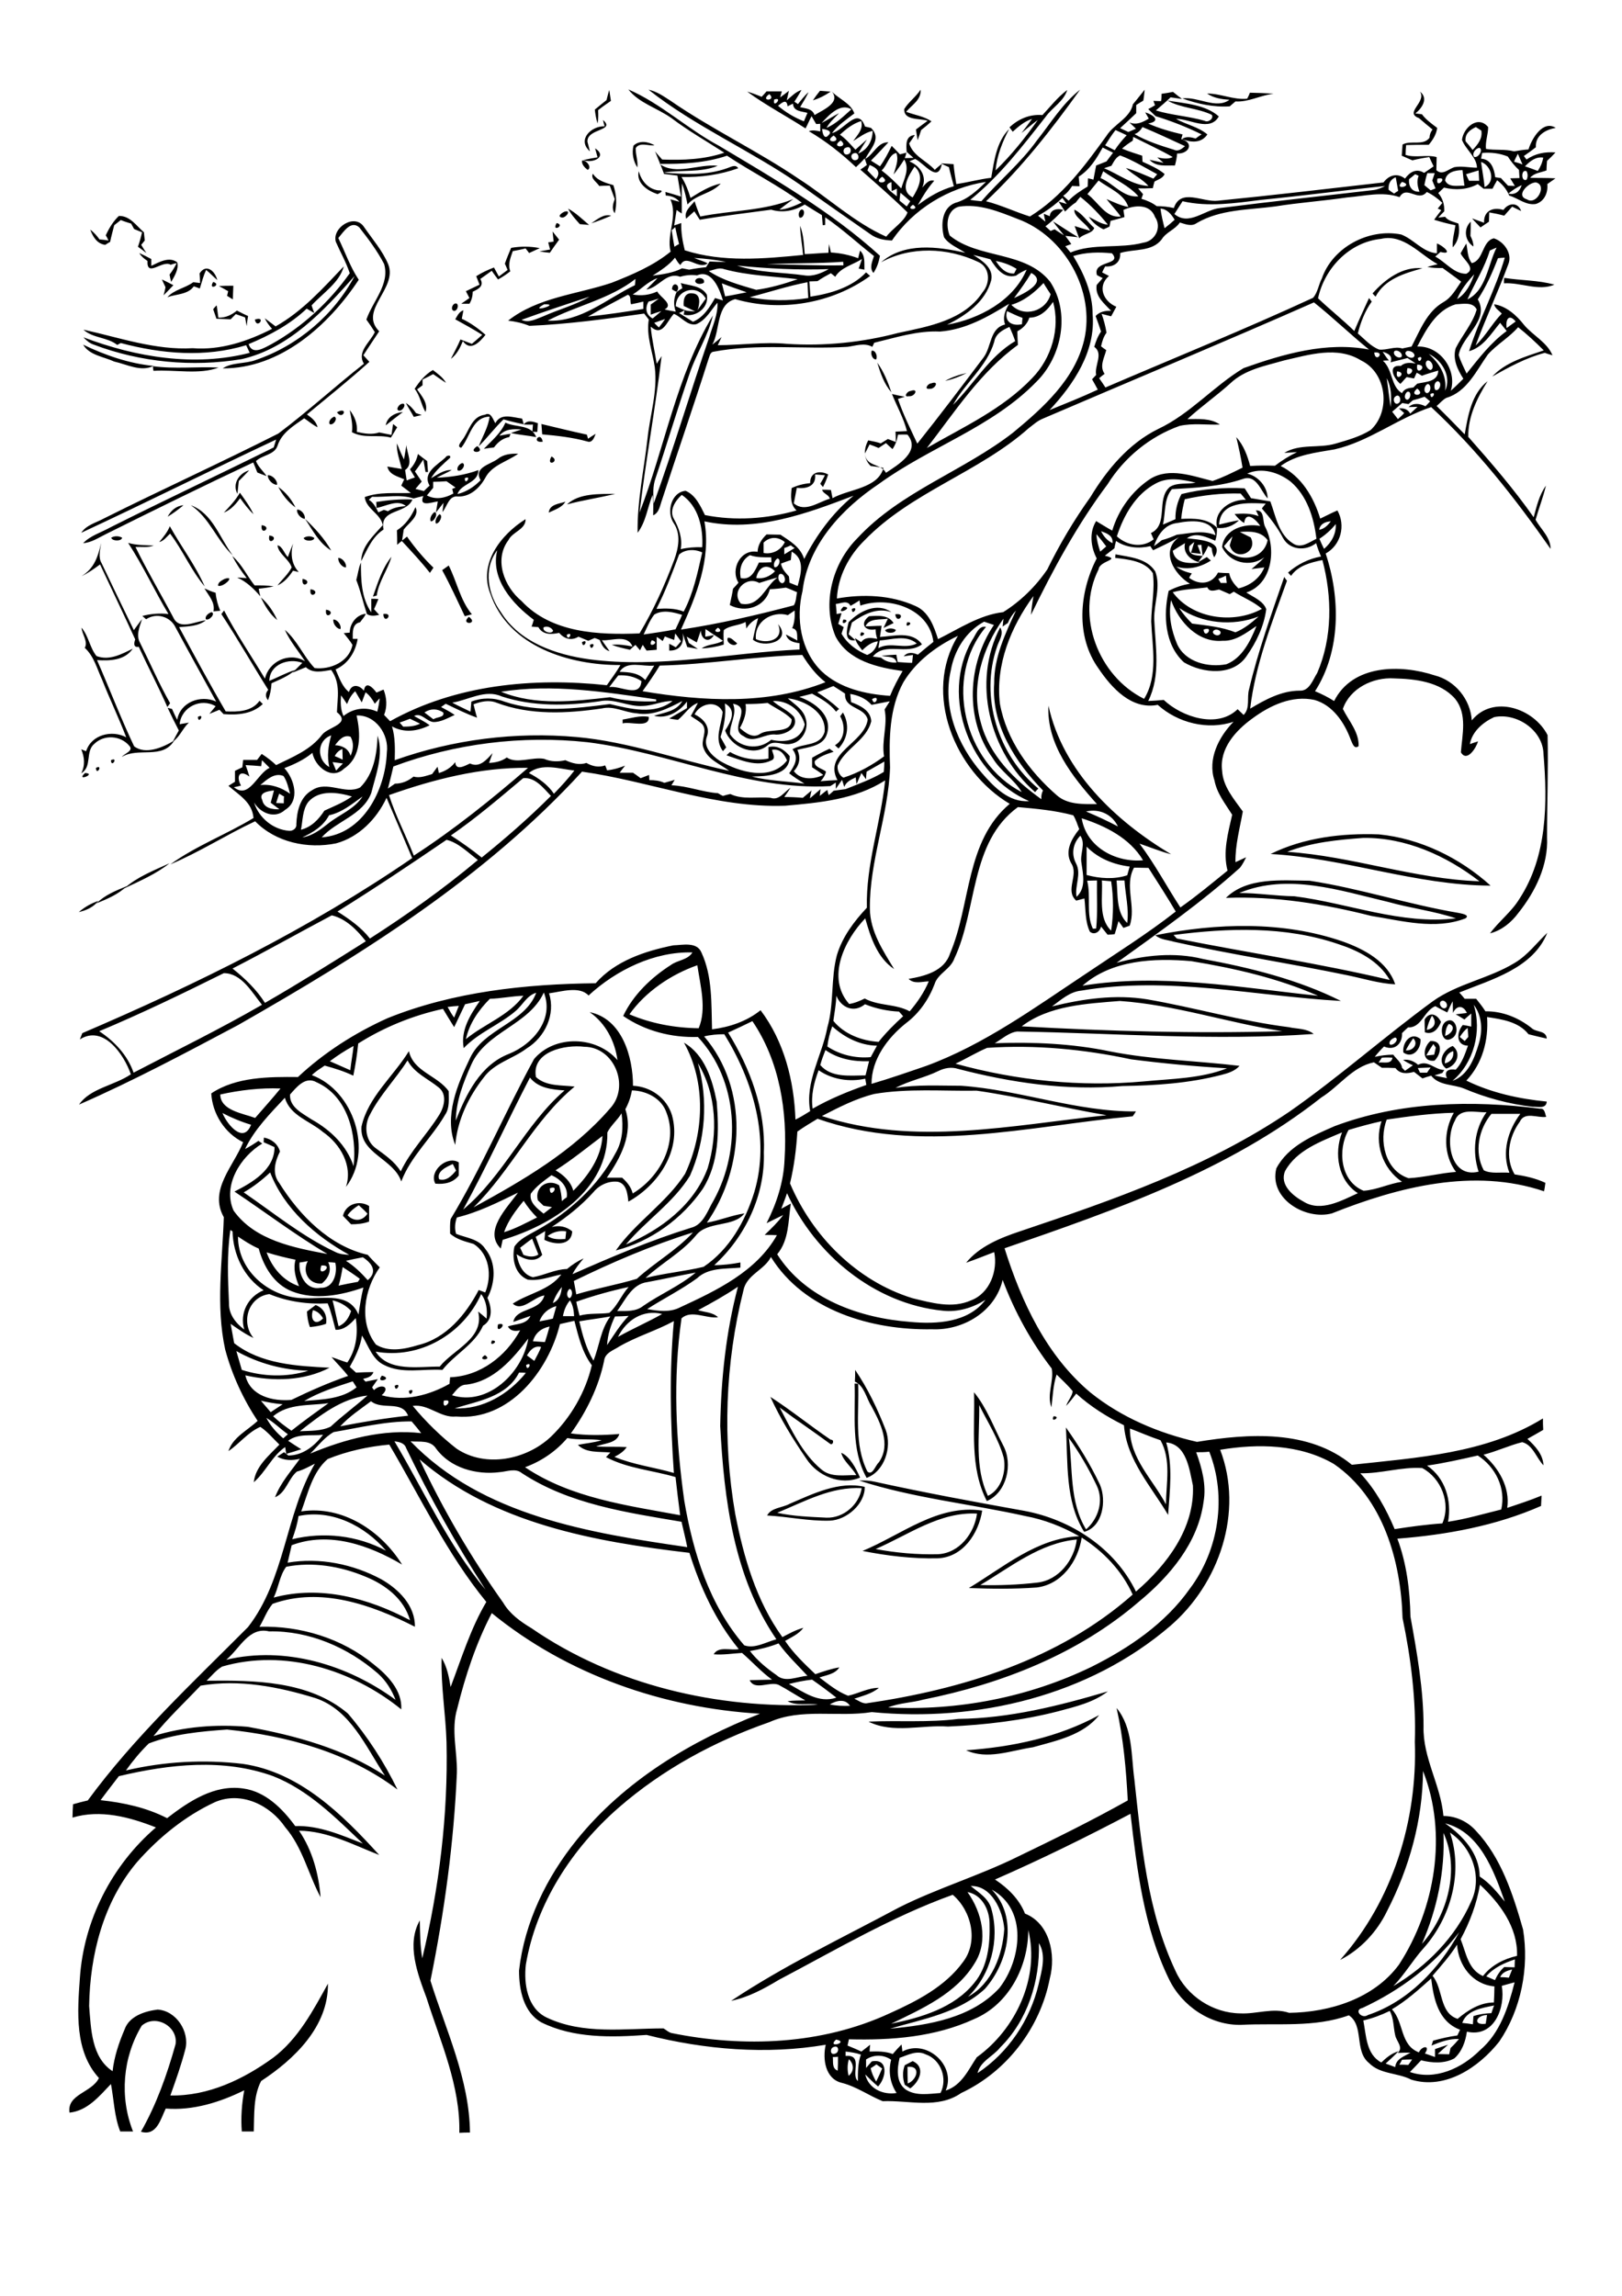 <?xml version="1.0" encoding="utf-8"?>
<!-- Generator: Adobe Illustrator 21.0.2, SVG Export Plug-In . SVG Version: 6.00 Build 0)  -->
<svg version="1.2" baseProfile="tiny" id="Layer_1" xmlns="http://www.w3.org/2000/svg" xmlns:xlink="http://www.w3.org/1999/xlink"
	 x="0px" y="0px" viewBox="0 0 595 842" overflow="scroll" xml:space="preserve">
<g>
	<path d="M332.9,758c0,2,0,4.1,0.1,6.1C336.3,762.9,338.1,757.5,332.9,758 M331.9,757.4c1-0.5,1.9-1,2.9-1.5c4.9,2.2,2.5,7.6-0.9,10
		c-0.5-0.3-1.5-1-2-1.3C331.1,762.2,331,759.7,331.9,757.4 M354.4,641.9c16.9-1.2,33.8-4.7,48.8-12.9c-5.8,7.4-15.7,9.4-24.3,11.8
		C370.8,642,362.2,645.5,354.4,641.9 M351.5,630.4c18.7-0.2,37-4.8,54.9-10.1c-5.3,4.1-11.9,5.6-18.2,7.3c-13.2,3.4-26.8,5-40.4,5.6
		c-9.7-0.7-20.1,2.7-29.2-1.8C329.6,630.9,340.6,631.8,351.5,630.4 M321.2,568.1c7.5,1.4,15.3,2.1,22.9,1.9
		c7.8-0.4,13.3-7.6,14.3-14.9C344.6,554.4,333.3,562.9,321.2,568.1 M316.4,568.8c14.3-5.9,27.5-17.2,43.9-14.8
		c-1.3,8.4-7.1,17.2-16.4,17.5C334.8,571.7,325.5,570.6,316.4,568.8 M285.1,554.8c5.9,1.3,12.1,1.5,18.1,1.8
		c6.2,0.2,11.9-4.7,12.9-10.8C305,545.1,295.1,550.7,285.1,554.8 M289.7,551.5c8.6-3.7,18.1-8.4,27.5-6.2
		c0.2,6.1-6.5,12.2-12.9,12.4c-7.7,0.2-15.3-1.5-22.9-1.9C282.9,552.9,287,553,289.7,551.5 M306.8,531
		C307.1,531.3,307.1,531.3,306.8,531 M392.1,527.4c1.5,11.2,0.1,23.3,6.3,33.5c4.5-3.9,6.6-10.5,3.9-16.1
		C399.4,538.7,396,532.8,392.1,527.4 M391,523.5c4.7,6.6,9,13.6,12.5,21c2.5,5.9,1,15.5-5.8,17.3C390.6,550.4,391.8,536.4,391,523.5
		 M386.5,519.4C389.6,519.5,385.1,522.2,386.5,519.4 M282.6,512.3c7.6,4.9,14.6,10.6,22.1,15.7c1.6-0.1,0.8,2.3-0.2,1.5
		c-6.1-4.5-12.4-8.7-18.5-13.3c4.3,8,8.2,16.8,15.3,22.7c3.6,3.1,8.5,2,12.8,2.1c-1.5-2.9-4.8-5.1-5.5-8.2c3.2,1.4,5.4,5.7,6.9,9.1
		c-7.2,3-15.6-0.6-19.7-6.9C290.8,527.7,286.2,520.2,282.6,512.3 M362.4,548.6c4.9-2.3,6.8-8.9,5.8-14c-1.9-6.9-5.9-13-9-19.3
		C359.4,526.4,357.4,538.1,362.4,548.6 M357.3,510.6c4.7,5.7,7.3,13,10.7,19.5c3.7,6.8,1.3,17.3-6,20.4
		C355.6,538.1,357.7,524,357.3,510.6 M150,510.1C152.8,508.6,150.2,513.2,150,510.1 M144.8,508.2C147.7,506.7,145,511.3,144.8,508.2
		 M140.1,504.5C144.6,505.7,137.4,507.7,140.1,504.5 M313.7,502.4c4.6,6.8,8.2,14.3,11.2,22c2.4,6.4-0.5,15.3-7,17.6
		c-5.9-10.6-4-23-4.4-34.6l1.3,0.1c0.4,10.8-1.6,22.2,3.4,32.2c1.9,1.6,2.9-2.3,4.2-3.4c4.6-6.6,0.5-14.6-2.8-20.7
		c-1.9-3-2.5-7.3-6-8.9C313.7,505.3,313.7,503.8,313.7,502.4 M177.9,497C181,499,174.5,499.1,177.9,497 M180.5,491.6
		C183.6,491.7,179,494.4,180.5,491.6 M182.7,485.7C187,484.6,181.6,490.1,182.7,485.7 M114.8,480.5c-1.2,3.5,0.9,6,3.7,3
		C117.7,482.1,116.5,480.9,114.8,480.5 M112.6,481c1.1-0.8,2.1-1.6,3.2-2.4c3,1.2,4.3,3.8,3.8,6.9c-1.9,0.7-3.9,1-5.9,1.2
		C113,484.9,112.7,483,112.6,481 M127.5,445.7c2.3,2.4,5.5,2.2,7.3-0.6c-1-1.1-2.1-2.1-3.2-3.1C130,443,128.5,444.2,127.5,445.7
		 M125.8,445.9c1-4.3,6-5.9,9.6-3.6c0,1.9,0,3.8,0,5.7c-2.1,0.8-4.4,1-6.6,1C127.8,448,126.8,446.9,125.8,445.9 M161.1,432.5
		c2.7,0.8,4.7-1.4,6.2-3.2c-0.3-0.6-0.9-1.8-1.2-2.4C163.9,427.9,160,429.6,161.1,432.5 M159.7,434.1c-2.5-4.5,4.3-10.5,8.6-7.8
		c0,1.6,0,3.2,0,4.8C166.2,433.8,163,434.4,159.7,434.1 M471.4,429.5c-2.1,5,2.9,9.1,6.8,11.2c6.4,4,14.3-0.6,19.9-3.1
		c-7.3-4.7-8.8-14.6-5.8-22.3C484.6,418.6,475.6,421.8,471.4,429.5 M494.7,414.4c-4.1,7.2-3.1,18.8,5.5,22.3
		c4.8-0.3,9.3-2.6,14.1-3.3c-7.1-4.7-10.3-14.1-7.5-22.2C502.7,412.1,498.7,413.2,494.7,414.4 M544.3,429.2c2.7,1.4,6.3,0.6,9.4,0.9
		c-2.9-7.4-0.6-15.5,4-21.6c-3.5,0-7,0-10.6,0C542.4,414.1,540.7,422.6,544.3,429.2 M533.7,411c-3.8,6.7-1.8,21.3,8.7,18.7
		c-2.4-7.3-1.6-15.5,2.9-21.8C541.4,408.1,535.5,406.1,533.7,411 M508.7,410.6c-3,7.7-0.6,18.7,8,21.5c5.8-0.3,11.6-1.9,17.4-2.3
		c-4.7-6.3-4.6-15-0.8-21.7C525,408.3,516.9,409.4,508.7,410.6 M489.6,413c24-9,50.2-9.6,75.3-6.4c1.8-0.2,1.8,1.7,2.3,3
		c-3.2,0.5-7.9-2.1-9.7,1.8c-4,5.5-5.5,13.2-1.9,19.3c3.9,0.6,7.7,1.4,11.3,3.1c-0.1,0.8-0.3,2.3-0.5,3.1
		c-25.7-8.7-53.5-1.6-77.8,8.1c-9.7,2.6-23.2-5.4-20.4-16.5C472.5,420.3,481.6,416.5,489.6,413 M135.7,408.8
		c-2.2,3.9-1.7,9.4,2,12.2c3.4,2.5,7,4.9,9.3,8.6c3.6-7.6,9.7-13.6,14.1-20.7c1.9-3,3-7.6-0.2-10.1c-3.9-3.2-8.9-5.2-11.4-9.9
		C145.2,395.7,139.4,401.5,135.7,408.8 M132.6,413.2c2.4-10.9,11.7-18.4,17.4-27.7c1.7,7.6,10.5,8.9,14.6,14.7
		c0,2.9,0.4,6.1-1.3,8.6c-4.9,8.5-12.6,15.2-16.1,24.5C144.4,424.9,131.9,423.1,132.6,413.2 M530,390c2.2-0.5,3.4-2.2,3.1-4.5
		C531,386.1,530,387.9,530,390 M530.5,391.9c-3.5-2.6-0.9-7.1,2.4-8.3C536.3,386.3,534.3,390.9,530.5,391.9 M256,389.9
		c3.9,13.5,2.8,28.4-2.9,41.3c-6.1,9.9-16.1,16.4-23.5,25.2c12.8-5.3,25.1-14.6,30-28C263.4,415.8,262.9,401.2,256,389.9
		 M250.9,382.4c7.6,4.4,10.4,13.5,12,21.6c0.9,10.8,0.9,22.5-5.1,32c-7.5,10.9-19,19.3-31.9,22.6c7.3-10.4,18.5-17.4,25.4-28.1
		C258.3,415.6,259.1,397,250.9,382.4 M525.8,382.9c-0.9,1.3-1.8,2.7-2.6,4.2c1-0.1,1.9-0.2,2.9-0.3c0.2-0.9,0.4-1.7,0.6-2.6
		C526.5,383.9,526,383.2,525.8,382.9 M524.7,381.8c4.8-0.3,4,4.9,1.5,7.2C521.4,389.6,522,384.1,524.7,381.8 M518.4,380.8
		c-1,1.4-1.9,2.8-2.7,4.4C518.3,385.5,520.5,382.8,518.4,380.8 M514.8,386c-0.5-3.6,2.8-7.9,6.3-4.9
		C521.4,384.5,518.3,388.5,514.8,386 M531.5,375.5c-1.1,1.2-1.2,2.8-1.4,4.4C532.2,379.4,534.5,376.5,531.5,375.5 M530.5,374.6
		c3.6-2.1,5.3,4.5,2.1,6.2C528.7,383.3,527.7,376.1,530.5,374.6 M523.4,377.7c2.9-0.5,3.8-2.9,1.9-5.2
		C524.4,374.1,523.7,375.9,523.4,377.7 M522.6,373.9c1.9-3.1,4.7-1.9,6,0.9c-1,2.5-2.9,4.8-5.9,3.8
		C522.6,377,522.6,375.4,522.6,373.9 M430.5,342.9c0.3,0.3,0.9,1,1.2,1.3c26,5.2,52.3,9.1,78.1,15.2c-4-7-11.6-10.8-19-13.2
		C471.4,339.6,450.6,340.3,430.5,342.9 M423.8,343c22.6-4.5,46.8-5.3,68.8,2.3c7.8,2.8,16.4,7.3,19.2,15.7
		c-5.9-0.3-11.6-2.1-17.4-3.3c-21.2-4.4-42.6-7.6-63.7-12.3C428.4,344.7,425.8,344.7,423.8,343 M28.9,334.5c2.1-1.8,4.5-3.2,7.2-4.1
		C34.3,332.7,31.6,333.9,28.9,334.5 M35.4,331.3c3.1-3.1,7.2-4.7,11.1-6.3C43.4,328,39.3,329.7,35.4,331.3 M454.6,327.5
		c6.8,0,13.4,1.1,20.2,1.2c19.8,2.5,39.1,10.5,59.3,8.1c-8.1-2.7-16.6-3.7-24.8-6C491.5,326.6,472.4,320.1,454.6,327.5 M449.7,329.3
		c7.8-7.7,20.5-6.4,30.7-6.3c18.4,2.8,36.2,8.7,54.6,11.8c0.9,0.2,4.4,0.7,2.6,2c-11.1,4.3-23.3,0.9-34.6-0.9
		C485.6,331.5,467.8,328.6,449.7,329.3 M45.6,325.8c4.7-4.2,10.9-6.6,16.6-9.2C57.3,320.5,51.3,323.1,45.6,325.8 M472.2,312.4
		c23.8,1.6,46.6,10,70.5,10.8c-12.2-9.4-27.1-16.1-42.6-15.9C490.7,308,481.1,308.9,472.2,312.4 M466.1,313.2
		c12.1-6,26.2-7.7,39.7-7.2c15.2,1.5,29.7,8.6,41,18.8C519.4,324.7,493.3,314.7,466.1,313.2 M31.2,283.5
		C35.7,283.7,27.5,286.9,31.2,283.5 M35.2,281.6C38,280.2,35.3,284.8,35.2,281.6 M40.7,278.8C43.6,277.4,40.8,281.9,40.7,278.8
		 M228.4,263.9c3.2-0.5,6.4-1.6,9.6-1c0.3,4.3-6.7,1.6-9.6,2.4V263.9 M72.6,262.9C75.4,261.4,72.7,266,72.6,262.9 M308.2,262.7
		c0.3-0.5,0.7-0.9,1-1.4c2.6,4.4,1.8,9.6-1.6,13.2c-0.5-0.4-0.9-0.8-1.3-1.2C310,271.2,310.2,266.1,308.2,262.7 M216.4,236.5
		C219.2,235,216.7,239.6,216.4,236.5 M213.5,235.5C216.3,233.9,213.8,238.6,213.5,235.5 M267,233.9c1.3-0.2,2.3,1.3,3.4,2
		C269.6,237.6,266,235.7,267,233.9 M315.9,231.9C319,232,314.4,234.8,315.9,231.9 M133.6,232C134.2,232.5,134.2,232.5,133.6,232
		 M366.9,230.1c1.5,2.4-0.5,4.9-1.2,7.2c-6.3,18.3,0.4,39.7,15.2,51.9c-0.4,0.4-0.8,0.8-1.2,1.3C363,275.9,356.4,250.2,366.9,230.1
		 M324.7,231.1c1.1-0.8,2.8-0.8,3.9-0.1C328.5,232.4,325,232.4,324.7,231.1 M29.9,230.2c2.6,3,3,7.3,5.5,10.4
		c4.7,1.8,9.2-0.7,13.3-2.7c-2.9,4.3-8.4,4.5-13.1,4.2c4.6,10.5,8.7,21.3,13.6,31.6c4.2,3.2,10.6,0.4,14.7-2.1
		c-4.3,7.1-13.2,2.3-19.2,6c0.8-1.2,4.4-2.2,2.8-4c-3.2-3.9-9.3-4.3-12.9-0.8c-3.4,2.8-0.7,8.4-4.8,10.8c1.5-2.9,1.2-5.9,0-8.8
		c0.4,0.2,1.3,0.5,1.8,0.7c1.9-6.1,9.5-7.9,14.7-5.1c-2.7-7.1-6-13.9-8.8-21c-1.9-4.1-3-8.7-6.4-11.8
		C32.4,235.3,30.1,232.7,29.9,230.2 M332.8,228.2C335.9,228.1,331.5,231.1,332.8,228.2 M309.4,227.2
		C312.5,227.3,308,230.1,309.4,227.2 M122.3,227.2c1.5,0,3,2.1,2.6,3.5C123.5,230.7,122,228.6,122.3,227.2 M172,226.2
		C175.9,229.1,168.5,229.3,172,226.2 M328.4,225.3C332.8,224.6,329,229.4,328.4,225.3 M140.6,225.2
		C144.8,224.5,140.9,229.5,140.6,225.2 M77.6,224.5c1.6,0.5-0.9,3.3-2.1,2.6C75.1,225.9,76.6,224.8,77.6,224.5 M311.3,228.2
		c4-4.1,10.4-7.4,15.7-3.7c-5.4-1.8-10.2,0.8-14.5,3.8c-0.4,1.4-0.8,2.9-1.2,4.3c0.8,0.7,1.7,1.5,2.5,2.2
		C309.4,235.5,310.7,230.7,311.3,228.2 M312.5,223.3C315.4,222,312.4,226.4,312.5,223.3 M119.6,223.6
		C123.8,224.2,119,227.9,119.6,223.6 M309.4,222.5C313.8,222.7,305.8,226.1,309.4,222.5 M95.7,219.1c2.6,2.2,4.6,5.2,6,8.3
		C99,225.3,97.2,222.2,95.7,219.1 M75,215.8c1.3,0.6,2.7,1.2,4.1,1.6c0.2,2.3,0.8,4.5,1.7,6.6l-2.5,0.2
		C79,220.9,76.5,218.4,75,215.8 M113.9,216.1C118.2,216.7,113.3,220.4,113.9,216.1 M111,212.3C115.2,213,110.4,216.6,111,212.3
		 M82.4,212.3c4.3-1.4-0.6,3.3-2.4,2.5C79.9,213.5,81.5,212.8,82.4,212.3 M162.2,209.1c0.6-0.4,1.8-1.3,2.4-1.7
		c3,5.9,4.2,12.7,8.5,17.9c-0.9,0.2-1.8,0.5-2.6,0.7C167.8,220.3,165.2,214.6,162.2,209.1 M130.7,212.7c0.6-2.1,0.8-4.4,1.7-6.4
		c0,6.3,0.1,12.9,3.8,18.3c0-1.7,0-3.3,0-5c0.9,0,1.8,0,2.6,0.1c-0.5,1.2-1,2.5-1.6,3.7c0.5,0.5,1.4,1.6,1.9,2.1
		c-1.5,0.3-3.1,0.6-4.5-0.3C133.2,221,132.3,216.8,130.7,212.7 M136.8,218.8c1.8-5.1,3.4-10.4,6.8-14.6c-1.4,4.9-4.7,9.1-5.4,14.2
		C137.8,218.5,137.1,218.7,136.8,218.8 M85.2,203.9c3.5,3,5.4,7.3,8.2,10.8c2.3,0,4.6,0,7,0.3c-1.8,0.5-3.6,0.7-5.5,0.9
		c0.1,0.7,0.4,2.1,0.6,2.8c-2.4-2.8-5.1-5.4-8.5-6.9c0.9,0,2.6,0.2,3.5,0.2C88.5,209.5,86.7,206.8,85.2,203.9 M124.1,204.6
		c1.5,0,3.1,2,2.8,3.5C125.4,208.1,123.9,206,124.1,204.6 M29.9,211.3c4.7-2.8,6.1-7.3,7.2-12.2c-0.3,2.5-1.2,5.2,0.2,7.5
		c3.9,8.2,7.8,16.3,11.8,24.5c1-1.3,1.9-2.7,3-4c-0.9,2.8-2.3,5.9-0.7,8.7c3.7,7.4,6.9,14.9,11,22.1c-0.3,0.5-0.7,0.9-1,1.4
		c-3.3-7.5-7.1-14.7-10.5-22.1c-2,0.4-1.8-1.3-1.3-2.7c-4.2-9.2-8.6-18.3-12.9-27.5C34.4,208.7,32.3,210.2,29.9,211.3 M101.8,200
		c1.8,0.3,2.5,3.1,3.8,4.3c0.6-1.6,1.2-3.3,1.9-4.9c-1,3.7-0.6,7.5,2.1,10.4c-0.5-0.1-1.6-0.4-2.1-0.5c-1.5,2.2-3.2,4.3-5.7,5.4
		c1.7-2.2,3.9-4.1,5.2-6.6C106,205,102.1,203.1,101.8,200 M47,199.1c3,0.9,6.2,0.8,9.4,1c-2.1,0.8-4.5,0.4-6.7,0.5
		c4.3,8.8,9.3,17.2,13.9,25.9c2.2,4.8,8.2,1.3,11.9,1c-2.8,2.2-6.4,2.2-9.8,2.5c5.6,10.4,11.2,20.8,17.1,30.9
		c4.4,0.2,9.6,0.1,12.4-3.9c0.4,0.4,0.8,0.8,1.2,1.2c-3.9,3.7-9.3,4.1-14.4,3.7c-0.4-0.4-1.1-1.2-1.5-1.6c-1.2,0.5-2.4,1-3.7,1.5
		c0.6-0.7,1.7-2.1,2.3-2.8c-5.4-3.2-12.6,0.3-13.2,6.6c0.9-0.2,2.6-0.4,3.4-0.6c-2.3,2.1-3.3,5.2-5.9,7c0.5-1,1.6-3.1,2.2-4.1
		c-1.4-2.7-2.8-5.5-4.1-8.3c0.4,0.1,1.2,0.3,1.6,0.4c0.6,1.3,1.2,2.7,1.9,4c1.1-6.5,8.6-9.3,14.3-6.7c-5-9.1-10-18.1-14.9-27.2
		c-1.9-4-7-5.5-10.8-3c-0.5-0.4-0.9-0.8-1.4-1.2c3.1-0.8,6.4-1.1,9.6-0.7C56.7,216.7,52.5,207.5,47,199.1 M111.4,197.3
		c1.1-0.8,2.8-0.8,3.9,0C115.2,198.6,111.7,198.6,111.4,197.3 M40.8,197.2c1.1-0.7,2.8-0.7,4,0C44.6,198.6,41.1,198.5,40.8,197.2
		 M98.8,196.4C103,196.8,97.9,200.8,98.8,196.4 M62.3,193c4.1,7.4,9.4,14.3,12.8,22.1c-5-5.9-8-13.2-12.7-19.4
		c-1.2,1.1-2.3,2.7-4,3.1C59.9,197,61.4,195.2,62.3,193 M96,192.6C100.2,193.2,95.4,196.9,96,192.6 M111.9,190.3
		c3.6,3.4,7.1,7.2,9.6,11.6C117,199.2,114.7,194.4,111.9,190.3 M161.2,188.6c1.5,0.3,0,3.6-1.3,3.4
		C159.4,190.9,160.3,189.4,161.2,188.6 M159.4,187.8c1.5,0.3-0.1,3.6-1.4,3.4C157.5,190,158.4,188.5,159.4,187.8 M152.4,186
		c1.7,3.2-2.6,5.9-4.3,8.2c-0.2,1.3-0.4,2.7-0.6,4c0.5-0.3,1.4-1.1,1.8-1.4c2.9,4.1,6.1,7.9,9.7,11.4c-0.4,0.6-0.9,1.3-1.3,1.9
		c-3.2-4.1-6.8-7.9-10.3-11.7c-0.4,0.3-1.3,1-1.7,1.4c0-1.8,0-3.6-0.1-5.3C148.8,192.5,150.9,189.4,152.4,186 M109,186.9
		c1.5-0.1,3.1,1.9,2.8,3.4C110.4,190.2,108.7,188.3,109,186.9 M70,185.3c8,2.9,10.6,12.1,15.4,18.4C79.5,198.2,76.9,189.9,70,185.3
		 M61.5,189.5c1.2-2.3,3.2-4,5.8-4.2C65.5,186.8,63.5,188.3,61.5,189.5 M201.3,188c0.3-3.1,3.8-3.2,6.1-4
		C206.1,186.2,203.5,186.9,201.3,188 M208,185c4.4-4.2,11.9-3.8,17.7-3.9C219.8,182.6,213.8,183.4,208,185 M88,180.7
		c1.8,2.5,3.7,5.1,5,7.9c-1.9-1.8-3.4-3.8-4.9-5.9c-1.6,2.2-3.4,4.3-6,5.3C84.2,185.8,86.4,183.5,88,180.7 M102.1,178.6
		c2.7,1.9,4.8,4.5,6.3,7.5C105.7,184.2,103.6,181.5,102.1,178.6 M98.2,174.3c1.6-0.2,3.7,1.9,3.4,3.5
		C100,177.8,98.2,175.9,98.2,174.3 M87.1,181.1c-2-3.6,0.6-7.6,4.3-8.6c-1.2,1.3-2.5,2.6-3.8,3.9C87.4,177.9,87.3,179.5,87.1,181.1
		 M169.6,169.8c1.6,0.5-0.4,3.5-1.7,2.7C167.4,171.4,168.6,170.1,169.6,169.8 M202.3,167.4C205.8,169.2,200,171.5,202.3,167.4
		 M166.6,165.2C166.9,165.5,166.9,165.5,166.6,165.2 M175.1,163.6C178.7,166.5,170.7,166.4,175.1,163.6 M158.9,176.7
		c0,0.5,0,1.7,0,2.2c-0.8,0.9-1.5,1.9-2.3,2.8c3.2,1.7,6.7,1,9.7-0.7c-0.1-0.4-0.3-1.3-0.4-1.7c0.3-0.1,0.9-0.4,1.2-0.5
		c-1.1-0.8-2.2-1.5-3.3-2.3C162.2,176.6,160.5,176.7,158.9,176.7 M170.5,175.4C170.5,178.5,173.3,174,170.5,175.4 M145.6,162.6
		c0.8,2,1.6,4,2.6,5.9c0.3-1.8,0.6-3.5,0.9-5.3c0.1,3,2.7,7-0.5,9.2c0.2,1.3,0.4,2.5,0.6,3.8c1-0.4,2-0.8,3-1.1c-0.6-1-1.2-2-1.8-3
		c1.5-1.6,2.5-3.5,2.9-5.6c1.1,0.9,2.3,1.8,3.4,2.6c0.1,1.3,0.2,2.7,0.3,4l-0.9,0c-0.3-1.5-0.5-3.1-0.8-4.6c-1,1.5-2,3-3.1,4.4
		c0.8,1.2,1.7,2.5,2.5,3.7c-0.8,0.9-1.5,1.8-2.3,2.7c1,0.3,2.1,0.5,3.1,0.8c0.7-0.7,1.4-1.4,2.1-2c-2.8-4.7,2.9-7.6,5.8-10.3
		c0.3-0.8,2.2-1.1,1.7,0.1c-2.5,2.3-5.2,4.5-7,7.5c2.4-1.3,4.7-3.2,7.6-3c-1.8,1-3.7,1.8-5.5,2.8c5.2-0.2,10.4-1,15.3-2.8
		c-0.1,4.9-6.3,4.8-7.7,8.8c3.3-0.8,6.2-2.7,8.5-5.1c-2.7-4.7,3.5-5.7,6.3-7.8c2.1-1.7,4.8-2,7.5-1.9c-4,2.9-9.5,4.1-12,8.7
		c-2,3.7-5.5,7.1-10,7c-3.5-0.5-4,3.6-5.8,5.7c0.1-0.9,0.3-2.6,0.4-3.4c-0.9,1.2-1.9,2.4-2.8,3.6c0.2-1,0.5-3.1,0.7-4.1
		c-2.3,0.3-7.1,2.2-5.3-2c-1.2,0.3-2.4,0.6-3.6,0.9c-4.9-1.6-10.1-0.4-15.2-0.6c-0.3,0.3-0.9,0.8-1.2,1.1c1.7,1,2.6,2.8,3.5,4.6
		c0.7-0.3,1.3-0.6,2-0.9c0.4,0.1,1.1,0.3,1.5,0.5c2-1.4,4.3-1.7,6.6-1.9c-3-2.6-7.4,0.1-10.8,0.7c0-0.5,0-1.6-0.1-2.2
		c4.4-0.7,8.8-1.1,13.3-0.9c-2.3,5.5-12.2,3.2-10.6,11c-4.2,2.7-6,7.4-8.2,11.6c0.1-5.5,4.6-9.4,7.9-13.2c-0.7-4.2-6.1-5.9-6.6-10.3
		c5.4-2,11.3-1.3,16.9-1.5c-1.1-0.9-2.3-1.8-3.5-2.7c0.4-0.8,0.7-1.6,1.1-2.3c-2.4-1.1-5.6-1.7-6.2-4.7c1.8,0.3,3.5,0.6,5.3,0.9
		C146.6,168.7,145.4,165.7,145.6,162.6 M199.1,162C194.6,162.6,198.3,157.8,199.1,162 M198.6,155.5c5.5,1.3,11.1,2.7,16.7,3.9
		c0.1,0.4,0.3,1.1,0.4,1.5c0.9-0.6,1.8-1.2,2.8-1.8c-0.5,1.3-1.2,3.5-3.1,2.8c-5.4-1.5-11-2.1-16.5-2.6
		C198.8,158,198.7,156.7,198.6,155.5 M192.1,155.7c1.4-1.8,3.4-1.1,5.2-0.5c-0.1,1.1-0.1,2.1-0.2,3.2c-0.4,0-1.3,0-1.8-0.1
		c0-0.6,0.2-2,0.2-2.6C194.7,155.8,193,155.7,192.1,155.7 M177.5,164.6c2.9-3,6.2-5.7,7.9-9.6c3.8,1.9,9.4,0.5,11.3,5.3
		c-3.1-0.6-6.2-0.8-9.3-1.5c1-0.3,2.9-1,3.9-1.3c-2.9-0.2-6.1-0.3-8.1,2.3c1-0.2,3.1-0.6,4.1-0.7c-0.1,0.3-0.4,0.9-0.5,1.2
		c-2.4,0.4-4.2,1.9-5.6,3.8C180.3,164.2,178.5,164.4,177.5,164.6 M122.6,152.8c1.6,0.5-0.4,3.5-1.7,2.7
		C120.4,154.4,121.6,153.2,122.6,152.8 M169.5,161.5c2.6-3.3,3.4-8.8,8.4-9.4c2.2-1.2,2.9,1.7,3.8,3.1c2.1-3.9,6.3-2.1,9.8-1.7
		c0.2,0.5,0.5,1.6,0.6,2.1c-2.5-0.5-5-1.1-7.4-1.8c-3.2,3.1-5.9,6.7-9.1,9.9c1.4-3.6,3.5-7,4-10.9c-6.4,0.2-7.1,7.4-10.4,11.4
		C167.5,163.9,169,162.2,169.5,161.5 M141.5,156c0.5-3.1,3.4-4.6,6.3-4.9C145.7,152.7,143.6,154.3,141.5,156 M128.3,150.4
		c1.8,2.3,2.9,5,2.6,8c2.7,0.6,5.5,1.1,8.2,0.2c1.5,0.3,3,0.6,4.5,0.9c0.2-1.3,0.4-2.7,0.6-4c0.4,0.3,1.1,0.9,1.5,1.2
		c-0.8,1.3-1.5,2.5-2.3,3.8c-4.8-1.3-9.7,0.5-14.3-2C129.5,155.7,128.8,153.1,128.3,150.4 M123.6,151.2
		C128,148.8,125.8,154.4,123.6,151.2 M148.9,147.8c1.5,0.9,2.7,2.2,3.7,3.7c0.5,0.2,1.6,0.5,2.1,0.7c-0.7,0.2-2.2,0.5-2.9,0.7
		C150.9,151.2,149.8,149.6,148.9,147.8 M147.1,148.2c2.4-0.9,0.9,2.6-0.7,2.4C145,150.3,146.3,148.5,147.1,148.2 M334,143.4
		c3.2-1.2,1.6,2.2-0.6,1.9C331.2,145.8,332.8,143.4,334,143.4 M341.6,140.6c3.1-1.2,1.5,2.2-0.6,2
		C338.8,142.9,340.4,140.6,341.6,140.6 M247.4,139.8C247.9,140.4,247.9,140.4,247.4,139.8 M546.4,138.9
		C546.9,139.4,546.9,139.4,546.4,138.9 M346.7,139.7c2.5-1.4,5.2-2.3,7.9-2.9C352.1,138.1,349.5,139.1,346.7,139.7 M152.1,142.6
		c1.8-2.7,3.8-5.2,6.7-6.9c1.8,1.4,3.7,2.7,4.8,4.7c-1.6-1-3.1-2.1-4.7-3.2c-1.3,0.7-2.6,1.4-3.9,2c0,0.5,0,1.6,0,2.1
		c-0.5,0.4-1.5,1.1-2,1.5c1.7,2.5,4.1,5,3.1,8.3C154.5,148.6,154.2,145.2,152.1,142.6 M56.3,136c-0.1-0.4-0.2-1.3-0.2-1.7
		c8,1.1,16.3,0.1,24.1,0.5C73.1,137.5,64.2,135.5,56.3,136 M321.8,133c2.4,3.3,3.9,7.1,5.2,10.9C324.3,140.8,323,136.9,321.8,133
		 M319.8,128.6c1.4-0.2,2.2,2.1,1.6,3.2C320.1,132,319.2,129.7,319.8,128.6 M30.5,126.4c8.1,3.9,16.8,6.9,25.8,7.8
		c-4.6,2.3-9.8-0.6-14.4-1.6C38,130.8,32.8,130.3,30.5,126.4 M93.5,117.2C98,115.7,94.2,121.1,93.5,117.2 M167,117.1
		c0.8-1.3,1.4-2.8,3-3.3c-0.2,1-0.4,2.1-0.6,3.1c3.2,1.5,6.1,3.6,8.7,5.9c-2.1,2.6-5.5,6.3-8.3,2.3c-1,2.4-2.2,4.9-4.4,6.5
		c1.2-2.4,2.5-4.7,3.5-7.1c1.4,0.5,2.8,1.1,4.2,1.6c1.3-1.1,2.6-2.2,3.8-3.3C173.7,120.8,170.3,118.9,167,117.1 M78.2,113.4
		c0.3-0.4,0.9-1.1,1.3-1.4c0.2,1.5,0.4,3,0.6,4.5c2.6,0.1,4.9-1,6.8-2.6c1.4,0.7,2.7,1.4,4.1,2c-0.2,1.2-0.4,2.5-0.5,3.7
		c-0.2-1.1-0.4-2.1-0.6-3.2c-1.1-0.4-2.2-0.8-3.4-1.2c-0.6,0.6-1.3,1.3-1.9,1.9c-1.7-0.1-3.4-0.1-5.2-0.2
		C79,115.7,78.6,114.5,78.2,113.4 M166.7,111.4c1.9-0.8,1.4,2.8-0.2,2.6C165.3,113.7,165.8,111.9,166.7,111.4 M246.5,106.1
		c0.2-3.4,3.6-1.4,1.7,0.9C247.8,106.9,246.9,106.4,246.5,106.1 M80.3,104.9c1.8-0.1,3.5-0.1,5.3-0.1c-0.1,1.7-0.1,3.3-0.2,5
		c-0.7-0.4-1.4-0.9-2.1-1.3c0.1-0.4,0.3-1.3,0.4-1.7C82.5,106.1,81.4,105.5,80.3,104.9 M78.2,103.4
		C81.6,104.4,76.1,106.8,78.2,103.4 M59.4,102.5c1.4,0.6,2.8,1.4,4.2,2.1c-1.2,1.3-2.4,2.5-3.6,3.7c0.2-0.7,0.6-2.2,0.7-3
		C60.3,104.4,59.8,103.5,59.4,102.5 M551.8,101.9c6.1,1,12.4,0.8,18.4,2.5c-5.8,2.5-12.4-0.9-18.5-0.5
		C551.7,103.3,551.7,102.4,551.8,101.9 M255,103.1c0.3-1.8,3.9-1.3,3.2,0.6C257.3,104.3,255.3,104.4,255,103.1 M503.5,107.6
		c4.6-5.2,11.1-10,18.3-9.2c-6.5,1.8-13.8,3.9-17.2,10.4C504.2,108.4,503.8,108,503.5,107.6 M73.2,100.3c2.4-3.8,5.7-0.9,6.5,2.4
		c-1.4-1.2-2.7-2.6-4.1-3.7c-1,2.2-1.6,4.5-2.3,6.8c-0.7-0.3-1.5-0.5-2.2-0.8c-2.2,3.1-6.4,2.8-9.7,4c2.5-2.8,6.5-3.3,9.5-5.5
		c0.8,0.1,1.7,0.2,2.5,0.3C73.4,102.6,73.3,101.5,73.2,100.3 M51.1,92.8c1.5,0.7,2.9,1.4,4.4,2.2c0,0.6,0,1.9,0,2.5
		c2.9-1.4,6.6-3.5,9.5-1.3c0.7,2.4-1,5.1-2.2,7.2c-0.2-0.7-0.5-2-0.6-2.7c1-1.3,1.9-2.7,2.6-4.2c-0.6,0.1-1.7,0.4-2.2,0.6
		c-3-1.9-8.8,4.9-8.5-1.4C52.9,94.9,51.8,94,51.1,92.8 M187.5,90.9c3.5-0.6,7-0.6,10.5,0.1c-1.3,0.6-2.6,1.2-3.9,1.8
		c-0.3-0.4-1-1.3-1.3-1.7c-1.5,0.4-3.1,0.7-4.7,1c-0.8,2.4-1.9,4.8-0.9,7.4c-1.4,1.1-2.9,2.1-4.5,3c-0.8-1.1-1.6-2.1-2.3-3.2
		c-1.4,1-2.8,2-4.2,3c1.5,2.6-0.7,3.7-2.8,4.7c0,1.6-0.4,3.1-1.2,4.4c-0.7,0-2.2,0-3,0c1-0.7,2-1.4,3-2.1c-0.4-0.8-0.9-1.7-1.3-2.5
		c1.7-0.8,3.3-1.6,5-2.4c-0.4-1-0.8-2.1-1.2-3.1c2-1.3,4.2-2.3,6.5-3.2c0.6,1.1,1.2,2.2,1.8,3.3c1.1-0.8,2.1-1.6,3.2-2.4
		c-0.3-0.8-0.7-1.6-1-2.3C185.9,94.7,186.7,92.8,187.5,90.9 M202.7,84.9c0.8,1,1.6,2,2.4,3c-1.2,1.6-2.3,3.2-3.4,4.8
		c-1.3-0.1-2.6-0.3-3.8-0.5c1-0.2,2.9-0.5,3.9-0.7c-0.2-0.6-0.5-1.9-0.7-2.6c0.5-0.1,1.5-0.2,2-0.3C203,87.7,202.8,85.8,202.7,84.9
		 M539.5,81.3c0,1.7,0,3.5-0.1,5.2c0.6,1.2,1.1,2.5,1.1,3.9C537.4,88.4,536.7,84,539.5,81.3 M204.2,81.8
		C207.6,82.6,202.1,85.4,204.2,81.8 M123.2,88.7c-1.5-5.2,6.9-10.6,10.3-5.5c3.1,4.5,6.8,8.7,8.9,13.7c3.6,8.9-11,16.9-3.3,24.6
		c-1.9,2.9-3.9,5.8-5.8,8.8c0.7,0.8,1.5,1.6,2.2,2.4c-7.4,6.7-15.2,12.9-22.9,19.3c1.7,1.2,3.4,2.5,3.9,4.7
		c-1.8-0.9-3.3-2.2-4.9-3.3c-3.8,2.7-8.3,5.3-9.8,10.1c-1.2,3.4-5.5,3.3-7.9,5.6c0.8,2.1,2.6,3.6,3.9,5.5c-0.9-0.3-2.6-1-3.4-1.3
		c-0.5-1.3-1-2.5-1.5-3.7c-18.1,8.5-36,17.3-53.9,26.2c-2.7,1.3-5.4,3.2-8.5,3.4c2.7-2.8,6.6-3.9,10-5.8c19.9-10,40-19.4,59.9-29.3
		c0.3-1,0.6-1.9,0.9-2.9c-23.9,11.2-47.6,23.1-71.5,34.2c1.9-2.9,5.5-3.7,8.4-5.3c21.2-10.6,42.8-20.4,63.9-31.1
		c10.8-8.1,20.8-17.3,31.4-25.6c-2.7-4.4,2.3-7.9,4-11.6c-1-1.6-2-3.1-3.1-4.6c2.3-6.7,8.7-13,6.5-20.4c-2.5-4.8-5.8-9.2-9.1-13.4
		c-3.1-2.8-5.9,1.8-7.7,3.9c2.5,5.1,4.3,10.5,7.5,15.3c-11.1,16.8-28.8,32.6-49.9,32.5c3.4-2.3,8.3-1.6,12.2-3.1
		c15.3-5.2,28.7-16.6,36.2-30.8c-11.4,12.8-24,26.5-41.4,30.5c-18.1,3-37.1,1.2-54.3-5.3c-1.5-0.5-2.7-1.5-3.8-2.7
		c19.2,7.3,40.8,10.9,61,5.7c-0.4-0.9-0.9-1.9-1.3-2.8c-15.1,4.6-31,3.2-46-0.8c-0.3,0.2-1,0.5-1.3,0.7c-3.6-2.9-8.9-2.4-12.4-5.6
		c13.2,2.9,26.4,7.6,40.1,6.8c10.2,0.8,20.1-2.5,29.1-7.1c-1.1-1.2-2-2.5-2.7-3.9c1.3,1,2.7,2,4,3c9.8-5.5,17.4-14,25-22
		c-1.5,5.9-7.7,9.8-11.8,14.3c0.2,0.7,0.7,2.1,1,2.8c-0.7-0.4-2.1-1.2-2.8-1.6c-6.1,5.8-13.6,9.8-21.3,13c1.4,4.3,5.8,1.3,8.4,0
		c11.3-6.3,21.2-15.4,28.7-26C126.9,96,124.8,92.4,123.2,88.7 M43.6,79.2c4.1-0.1,6.4,3.6,9.2,6c0.1,0.8,0.2,2.3,0.3,3
		c-0.3,0.4-1,1.2-1.3,1.6c0.5,0.8,1.4,2.3,1.9,3c-1-0.8-2-1.5-3.1-2.3c0.6-1.7,1.1-3.5,1.5-5.3c-1-0.4-1.9-0.8-2.9-1.2
		c-0.3-0.5-0.8-1.5-1.1-2c-1.3-0.4-2.6-0.8-3.8-1.3c-0.8,0.6-1.6,1.3-2.4,1.9c-0.5,2-1.1,4.1-1.5,6.1c-0.5,0.3-1.4,0.8-1.8,1.1
		c-3-0.4-4.5-2.9-5.5-5.6c1.3,1,2.4,2.2,3.4,3.6c1.1,0.1,2.2,0.2,3.3,0.4c-0.2-0.5-0.7-1.4-1-1.9C40,83.7,41.5,81.2,43.6,79.2
		 M216.9,81.9c2.1-1.4,4.6-3.6,7.3-2.8C221.9,80.1,219.4,81.1,216.9,81.9 M208.4,76.5c2.9,1.6,5.2,3.9,7.7,6
		c-0.8-0.1-2.5-0.2-3.4-0.3C211.1,80.4,209.5,78.7,208.4,76.5 M207.2,77.6c2.7-0.7,0.1,2.8-1.4,2.1
		C204.3,79.2,206.5,77.8,207.2,77.6 M394.1,76.9c2.8,1.2,4.9,4.6,7.3,6.7c-0.7,2.1-4,2.1-5.5,3.8c-0.4-1.1-1.3-3.4-1.7-4.5
		c1.9,0.6,3.8,1.2,5.7,1.7C398.4,81.7,393.9,79.7,394.1,76.9 M294.1,76.8c1.6,0.2,0.7,3.5-0.8,3C292.7,78.9,293,77.2,294.1,76.8
		 M551.5,77c1.8-2.6,5.3-3,6.5,0.4c-1.1-0.5-2.2-1.1-3.3-1.6c-1,1.1-1.9,2.2-2.9,3.3c-1.8-0.5-3.7-0.9-5.5-1.2
		c0,1.1-0.1,2.3-0.1,3.4c-1,0.7-2.1,1.4-3.1,2.1c-1-1.1-2.1-2.1-3.1-3.3c1.5,0.5,2.9,1.1,4.4,1.6C544.2,77.3,547.7,75.8,551.5,77
		 M219.8,68.2c-0.8-1.4-3.3-2.7-2.3-4.5c1.6,2.6,4.8,3.4,7.5,4.2c1.1,3.3,1.4,6.9,0.5,10.3c-1.2-1.6-0.6-3.5,0-5.2
		c-0.6-1.6-1.2-3.3-1.8-4.9C222.3,68.1,221.1,68.1,219.8,68.2 M234.3,62.8c1,3.5,3.3,6.4,7,7c2.8-0.1,0.7,1.1-0.1,1.4
		C237.6,70,233.3,67.2,234.3,62.8 M267.3,59.1C267.8,59.6,267.8,59.6,267.3,59.1 M213.5,58.9c1.5-0.4,3.8,2.5,2.1,3.4
		C214.6,61.6,213.3,60.3,213.5,58.9 M218.3,54.4c4.7,3-0.8,5.7-4.3,4.3c1.7-0.4,3.4-0.7,5.2-1C218.9,56.5,218.6,55.5,218.3,54.4
		 M232.4,53.4c2.1-2,5.4-1.5,7.7-0.1c-2.2,0.3-5.4-1.3-6.9,1c-0.1,2.4,0.9,4.7,0.6,7.1C232.3,59.1,231.7,56.1,232.4,53.4 M221.2,44
		c4.8,4.1-6,3-5.7,8c0.3,1.2,0.6,2.4,0.9,3.5c-4.8-4.2,0.4-9.3,5.4-9.2C221.6,45.8,221.3,44.6,221.2,44 M442.8,34.3
		c5,0,9.7,2.4,14.7,1.9c0.3-0.5,0.8-1.6,1-2.2c2.9,0.1,5.8,0.1,8.7,0.4c-4.8,0.5-9.1,3.1-14,2.8c-0.7,0.6-1.4,1.2-2.1,1.8
		c-5.9,0.4-11.8-0.9-17.4-2.9c5.7-0.8,12.4,4.1,17.3,0.5C448.2,36.4,445.2,36,442.8,34.3 M426.1,34.4c1.4-0.2,2.8-0.4,4.2-0.7
		c1.1,0.9,2.2,1.8,3.3,2.6c-1.4-0.2-2.8-0.4-4.2-0.6c-1.7,1.7-3.6,3.2-5.4,4.8c5.9,1.8,12,2.1,17.9,3.8c1.3,0.8,3.5-0.9,2.6-2.2
		c-5.2-2.5-11.2-2.4-16.2-5.2c6.3,1,14,1.5,18.8,5.8c-3.3,5.8-10.7,0.8-15.7,0.9c3.7,2.1,8.2,2.9,11.5,5.7c-2.2,3.3-6,3-9.3,1.7
		c1.5-1.1,3.3-0.7,5-0.2c0.5-0.4,1.6-1.2,2.2-1.5c-5.4-2.7-11.1-4.9-16.9-6.7c-0.9-0.9-1.8-1.7-2.7-2.6c0.6-0.3,1.9-1,2.5-1.4
		c-0.2-0.4-0.4-1.2-0.6-1.6c0.7,0,2.1,0.1,2.8,0.1C426.1,36.2,426.1,35.3,426.1,34.4 M331.7,40c1.6-2.6,4.3-4.5,6-7.1
		c0.3,3.7-3.2,5.6-5.3,8.1c3.1,1.2,6.5,1.6,9.3,3.5c-1.2,1.1-2.5,2.2-3.8,3.2c-0.4,1.3-0.8,2.5-1.3,3.7c-0.2-1.3-0.4-2.6-0.6-3.9
		c1.4-1.1,2.8-2.1,4.3-3.2C337.4,43.3,331.5,44.3,331.7,40 M300.8,33.3c1,0.1,2.9,0.2,3.9,0.3c-2,1.4-4.2,2.5-6.5,3.2
		C299,35.6,299.9,34.4,300.8,33.3 M319.4,758.5c0.3,1.7,1.1,3.3,2,4.9c0.8-1.6,1.5-3.1,2.2-4.8c-0.5-0.4-1.6-1.1-2.1-1.5
		C321,757.5,319.9,758.2,319.4,758.5 M514.3,755.4c-0.2,0.5-0.7,1.4-1,1.8c1.1,0,2.2,0,3.3,0.1c0.4-0.5,1.1-1.5,1.4-2
		C516.8,755.3,515.6,755.3,514.3,755.4 M311.4,755.2c-0.6,2-0.6,4.1-0.1,6.1C313.4,759.6,313.3,757,311.4,755.2 M305.5,754.4
		c0.2,1.8-0.4,4.2,1.8,5c0.1-1.7,0.1-3.4,0.1-5.1C306.9,754.4,305.9,754.4,305.5,754.4 M317.7,755.3c0,0.8,0,2.3,0,3.1
		c0.7-0.8,1.4-1.6,2.1-2.4c6.3-1.2,5.3,6.1,2.3,9.2c-1.7-1.4-3.2-2.9-4.7-4.4c1.2,5.2,6.5,7.6,11.5,6.8c-2.4-3.6-3.1-8-2-12.2
		C324.1,753.5,320.6,753.4,317.7,755.3 M330,754.7c-0.9,3.9-1.4,8.9,2.2,11.6c3.8,2.5,8.5,1.6,12.8,1.3c2.7-5.2,0.2-12.3-5.5-14.2
		C336.3,751.8,333,753.7,330,754.7 M310.2,752.4c0,0.4,0,1.2,0,1.6c6.7-0.6,1.7,6.9,4.5,9.2c0-3.3,0-6.6,1.1-9.7
		C314,752.9,312.1,752.6,310.2,752.4 M305.9,750.7c-1.5,0.3-1.5,3.1,0.3,2.5C308,752.9,307.8,749.9,305.9,750.7 M306.7,748
		C303,751.4,311.8,749,306.7,748 M545,742.2c0.1-0.8,0.4-2.4,0.5-3.2C541.5,739,540.1,742.9,545,742.2 M500.1,741
		c1.1,5.5,1,12.4,6.6,15.4c1.8-1.7,3.8-3.4,6.3-4.1c-1.5,1.6-3.1,3-4.7,4.5c1.2,0.4,2.4,0.9,3.5,1.3c0.3-3.1,3.3-3.9,5.6-5.3
		c-1.5,0-3.1,0-4.7,0.1c2.3-2-0.5-4.3-0.9-6.5c-0.7-3-0.5-6.2-2-8.9C506.7,739,503.5,740.2,500.1,741 M536.4,741.9
		c1.3,0.1,2.6,0.3,3.9,0.5c0.1-1,0.1-2,0.2-3c2.1-0.7,4.3-1,6.6-1.1c0.3-0.9,0.6-1.9,1-2.8C543.7,736.4,538,737.2,536.4,741.9
		 M550.9,728.3c1.4,8-2.8,19.1-12.8,16.8c-0.5,3.6-1.8,7.3-4.6,9.8c-3.7,2-8.2,1.7-12.2,0.7c-1.3,1.4-2.7,2.9-4.1,4.3
		c9.3,3.2,19.1-1.4,25.7-8c7.4-6.3,10.4-15.8,12.7-24.9C554,727.4,552.4,727.9,550.9,728.3 M510.6,736.9c4.5,4.8,2.9,13.1,9.9,15.8
		c1-2.4,4.4-2.8,2.2,0.4c1.2,0.4,2.5,0.9,3.7,1.3c0-0.7,0-2.2,0-2.9c1.6-0.6,3.2-1.1,4.8-1.6c-1.3,1.1-2.5,2.2-3.8,3.4
		c1.4,0,2.8,0.1,4.2,0.1c0.1-0.6,0.4-1.8,0.5-2.3c1.1-1,2.1-2.1,3.1-3.3c-3.5-0.2-6.9,1.1-10.1,2.4c0.2-0.4,0.4-1.3,0.6-1.8
		c2.9-0.8,5.9-1.5,8.9-1.9c0.3-0.7,0.7-1.4,1-2.1c-8-3-9.7-11.3-10.6-18.8C520.5,729.6,515.9,733.8,510.6,736.9 M550.3,725.1
		c0.8,0,2.4,0.1,3.2,0.2c0.4-1,0.8-2,1.2-3C552.9,722.7,551.1,723.3,550.3,725.1 M545.2,724.8c1,0.5,2.1,0.9,3.2,1.4
		c0.8-1.8,1.9-3.5,3.4-4.8c1.3,0,2.5,0.1,3.8,0.1c0-1,0.1-2,0.1-2.9C551.8,719.9,548,721.6,545.2,724.8 M525.5,724.6
		c4,4.8,2.4,13.6,9.2,15.8c3.8-3.2,8.2-6,13.3-6c0.1-2,0.2-3.9,0.2-5.9c-8-0.7-13.2-7.6-13.7-15.3
		C531.9,717.3,528.7,720.9,525.5,724.6 M381.1,712.6c0.4,13.9-4.1,28.3-14.2,38.3c-2.6,3.3-7.3,5-8.3,9.4
		c11.3-7.5,19.3-19.5,22.4-32.6C382.1,722.8,383.9,717.2,381.1,712.6 M499.8,736.4c-3.3,0.7-0.3,4.2,2,2.6
		c14.7-4.9,26.2-17,33.5-30.4C526,720.7,513.6,730,499.8,736.4 M377.2,707.8c0,13.4-7.1,27.3-19.9,32.7c-14.3,6.6-30.3,7.8-45.9,7.4
		c-0.2,0.8-0.3,1.6-0.5,2.3c1.7,0.7,3.4,1.4,5.1,2.2c1.1-0.8,2.1-1.7,3.2-2.5c-0.1,0.6-0.2,1.9-0.2,2.5c2.9-0.1,5.8-0.1,8.5,0.9
		c1-1.2,2.1-2.4,3.2-3.5c0.1,0.6,0.3,1.9,0.3,2.6c8.9-4.8,19.9,5.2,15.9,14.3c5.9-1.9,8.3-7.6,11.4-12.2
		C372.6,744.2,381.5,725.3,377.2,707.8 M354.9,693.9c5.3,7.4,7.8,17.9,2.7,26c-6.8,11.3-19.4,16.8-30.7,22.3
		c11.1-2.3,23.1-5.8,30.5-15c5-6,5.8-14.2,5.6-21.7C363,700.5,360.3,694.9,354.9,693.9 M363.8,693c9.8,10.1,6.1,26.7-2.5,36.4
		c-9.5,8.8-22.8,11.1-34.8,14.6c14.2-1.3,30-3.9,40.1-14.9C374.7,718.7,377.1,700.3,363.8,693 M542.9,691.2c-1.2,7-3.7,13.7-7.1,20
		c2,4.9,2.7,11.1,8.2,13.5c3.1-4,7.7-6.3,12.5-7.4C556.8,706.8,550.2,698,542.9,691.2 M356.1,691.7c2.9,2.4,6.6,4.5,7.6,8.5
		c3.1,11.2-0.2,24-8.6,32.1c8.8-4.8,12.7-15.4,13.3-24.9C367.9,700.7,363.7,691.4,356.1,691.7 M531.9,672.1
		c4.9,14.5,0.4,31-9.6,42.3c-4,4.4-7,9.7-11.2,14c12.2-7.2,22.9-18,28.6-31.1C543.9,688.4,540,677.5,531.9,672.1 M529.5,672.2
		c0.6,14-2.3,27.9-7.9,40.7C531.1,702.3,535.6,685.4,529.5,672.2 M530.1,668.7c6.5,4.5,12.6,11,12.7,19.5c3.7,2.4,6.4,5.8,9.2,9.2
		C548,686.2,542.9,671.9,530.1,668.7 M43.6,651.4c-2.2,2.9-4.5,5.8-6.7,8.8c8.4,0.9,16.8,2.7,24.4,6.6c7.9-6.1,17.3-12.4,27.8-10.9
		c8.3,1.1,14.5,7.4,19.2,13.8c8.7-0.3,16.9,3.3,24.8,6.4c-9.9-9.4-19.9-19.6-32.9-24.7C82,644.8,62.1,647,43.6,651.4 M304.4,625.1
		c2.4,0.5,4.9,0.6,7.4,0.5C310,622.8,306.7,623.7,304.4,625.1 M73.6,618.2c-5.8,6.1-12,11.9-17.3,18.5c11.1-3.5,23-4.4,34.6-3.4
		c17.5,3.2,35.2,8,50.3,17.9c-7-10.5-12.5-24-25.4-28.4C102.2,618.6,87.7,615.8,73.6,618.2 M289.4,617.6c5.3,2.9,10.9,7.2,17.4,5
		c-2.9-2.3-5.9-4.5-8.9-6.6C295,616.3,292.2,616.9,289.4,617.6 M275.1,605.5c2.7,3.5,6.1,6.3,9.7,8.8c3.2,3,7.7,0.5,11.4,0.3
		c-3.6-3.9-7.5-7.6-10.6-11.9C282.3,604,278.7,604.9,275.1,605.5 M83,608.7c21.6-5.1,44.5,1.8,62.1,14.7c-1.4-3.6-3.5-7-6.4-9.6
		c-11-9.6-25.3-15.8-40-15.5C91.3,596.5,87.9,604.7,83,608.7 M105,574.6c-2.4,3.1-2.8,7.6-4.6,11.3c17.1-4.6,34.8,0.2,50,8.3
		c-2.2-7.9-9.2-13.1-16.4-16C124.9,574.4,114.7,572.7,105,574.6 M359.6,581.3c7,0.2,14.1-0.1,21-0.9c7.8-0.9,13.5-8.3,14.4-15.8
		C381.5,565.9,370.9,574.6,359.6,581.3 M109.5,556c-0.4,2.9-1.3,5.7-2.3,8.5c11.6-2.8,23.9-1.4,34.4,4.2
		C133.8,559.6,121.7,553.4,109.5,556 M499,540.3c5.5,5.9,9.5,13.1,12.6,20.5c5.8-0.9,11.6-1.7,17.5-2.1c3.2-7.4-0.4-16.6-7.4-20.3
		C514,537.9,506.6,540.5,499,540.3 M153.9,535.2c8.6,18.4,18.9,36,30.7,52.6c2.4,4.1,6.3,6.9,10.3,9.3c30.5,21,68.4,29.7,105.1,28.1
		c-3.7-0.7-7.7,0.6-11.1-1.3c2.2-0.3,4.4-0.2,6.5-0.3c-3.3-1.8-6.4-3.9-9.8-5.7c-3.3-1.4-8.7,2.3-10.6-1.7c2.7-0.1,5.5-0.1,8.2-0.2
		c-4-2.9-7.3-6.6-11-9.8c-3.5,0.2-6.9,0.8-10.4,0.5c1.8-3.1,6.2-1.3,9.2-1.9c-8.5-10.4-14.1-22.6-18.1-35.3
		C218.1,565.4,181.1,558.8,153.9,535.2 M523.5,537.5c6.7,4.6,9.1,12.8,7.7,20.6c6.6-1,13-2.9,19.5-4.5c1.8-7.8-2.1-15.6-8.6-19.8
		C535.9,535.2,529.8,536.6,523.5,537.5 M438.8,532.6c2.1,5.8,3.8,12,2.7,18.2c-2,15-12.4,27.3-23.7,36.6
		c-22.3,19.2-50.5,30.2-79,35.9c-4.3,1.2-8.9,1.2-13,2.9c25.5,1.3,51.5-3.7,74.6-14.9c13.8-6.9,27.1-15.9,36.1-28.7
		c10.6-14.1,13.6-33.7,7.1-50.2C442,532.6,440.4,532.6,438.8,532.6 M447.6,531.7c8.7,22.7-0.3,49.1-18.3,64.6
		c-29.8,25.6-70.9,35.4-109.5,31.6c-12.5,2-25.8-1.6-37.6,3.7c-20.1,7-39.1,17.3-55.2,31.3c-17.1,14.9-30.3,35.1-34.1,57.6
		c-0.8,7,0.5,16,7.6,19.4c13.4,6.4,28.6,4,42.9,4c1,0.6,1.8,1.4,2.9,1.7c26.6,5.4,55.1,4.3,80-7.2c10-4.5,20.4-9.8,27-18.9
		c5.7-7.5,3.1-18.7-3.8-24.6c-22.3,8-42.9,20.2-63.8,31.2c-5.5,3.3-11.2,6.4-17.5,7.7c19.5-13,40.8-23.1,61.5-34.2
		c14.1-7.1,29.3-11.6,43.5-18.6c13.7-6.6,27.3-13.3,40.5-20.7c-0.6-11.4-1.6-22.7-4.1-33.9c6,7.3,5.3,17.2,6.5,26
		c2.6,23.8,4.7,48.4,15.1,70.4c4.1,9.2,13.7,15.5,23.8,15.6c6,0.3,12-2.2,17.9-0.2c14.9-0.2,31.1-5.2,40.3-17.7
		c13.3-20.5,17.9-48,8.8-71c-0.1,17.9-5,35.5-13.2,51.4c-3.6,7.5-9.7,14.1-17.2,17.9c19.3-21.7,28.4-51.2,27.4-80
		c0.5-15.3-1.4-30.5-4.5-45.4c-0.6-20.8-7.1-44.1-25.2-56.5C476.8,529.6,461.4,529.4,447.6,531.7 M144.7,528.6
		c10.9,18.3,19.7,38,33.4,54.4c-10.8-16.7-20.5-34-29.1-51.9C148.4,529.2,146.4,528.8,144.7,528.6 M150.6,528.6
		c26.3,27.3,65.7,33.6,101.5,38.8c-0.6-3.1-1.4-6.2-2.1-9.3c-20.1-3.4-41.1-6.4-58.5-17.8c-2.4-2-5.5-0.6-8.2-0.4
		c-8.5,1.1-18.1-1.5-23.3-8.6C157.9,528,153.9,528.9,150.6,528.6 M208.1,527.4c-4.2,4.9-9.5,8.5-15.5,10.7
		c16.8,11.3,37.4,14,56.9,17.6c-0.6-4.7-1.2-9.3-1.7-14c-8.5-2.5-17.5-3.1-25.5-7.3c0.4-0.4,1.2-1.3,1.6-1.7
		c-4-0.4-8.9,0.3-11.9-2.8c2.9-0.6,5.9-0.8,8.7-1.7C216.4,527.6,212.2,528.2,208.1,527.4 M414.5,523.9c-0.1,10.9,8.4,18.7,13.2,27.8
		c0.1-7.8,2-16.4-2-23.5C421.8,526.9,418.2,525.3,414.5,523.9 M122.4,525.2c-3.4,1.9-5.8,5.2-8.6,7.9c12.7-5.3,26.8-9.1,40.7-7.5
		c-1.1-1.5-2.3-2.9-3.5-4.3C141.4,521.2,131.9,523.6,122.4,525.2 M97.7,520c1.5,2.9,3.7,5.4,6.2,7.5c0.4-0.4,1.3-1.1,1.7-1.5
		C102.9,524.1,100.6,521.7,97.7,520 M100.2,519.4c2.1,2,4.4,3.7,6.7,5.3c4.4-3.5,9-6.8,13.6-10.1
		C113.6,515.6,105.9,514.6,100.2,519.4 M162.8,513.7C162,518.2,167.1,512.7,162.8,513.7 M124.8,523.1c8.2-1.6,16.5-3,24.9-3.9
		c-2.3-5.8-9.4-1.9-13.6-5.3C132.2,516.8,128.1,519.5,124.8,523.1 M95.7,513.7c1.2,1.4,2.4,2.8,3.6,4.2c1.5-1,2.9-1.9,4.4-2.9
		C101,514.8,98.3,514.3,95.7,513.7 M110,524.9c3.8-0.2,7.9,0,11.3-1.7c4.3-4,9.1-7.5,13.5-11.4C125.1,512.9,117.3,519.2,110,524.9
		 M111.6,513.8c6.6-0.6,13.7-0.6,19.2-5c-0.5-0.7-0.9-1.5-1.4-2.2C123.3,508.6,117.2,510.5,111.6,513.8 M190.4,503.4
		c-4.5,8.9-15,10.4-23.6,13.1c10.3,0.5,19.8-5.2,26.1-13C192.3,503.4,191,503.4,190.4,503.4 M193,500.6
		C193.2,503.7,195.8,499.1,193,500.6 M86.7,495.5c0.7,2.3,1.3,4.6,2,6.9c7.8,2.5,16.5,2.8,24.4,0.3C103.9,502.5,94.7,500,86.7,495.5
		 M193.3,497.1c0.9,0.7,1.8,1.3,2.7,2c0.9-1.7,1.8-3.3,2.5-5.1C196,493.4,194.5,495.1,193.3,497.1 M171.1,507.8
		c-2.5,0-3.8,2.2-5.3,3.9c13.1,4.1,25.9-8.2,28-20.8C188.1,498.4,181.1,506.6,171.1,507.8 M195.5,491.9c1.5,0.1,3,0.2,4.4,0.3
		c0.6-1.9,1.2-3.8,1.7-5.7C198.6,487.1,196.3,488.9,195.5,491.9 M227.2,493.8c-2.1,1.4-5.3,2.3-5.6,5.3c-2,9.6-6.5,18.7-12.2,26.6
		c5.9,0.8,11.9,0.7,17.8,0.2c-1.1,3.6-5.6,3.3-8.5,4.6c3.7,0.2,7.5,0,11.2,0.2c-1.1,1.7-2.8,2.7-4.5,3.6c7,2.9,14.5,3.8,21.8,5.9
		c-1.3-18.5-1.7-37.2,0-55.7C240.8,488,233.6,490.1,227.2,493.8 M205.4,485.6c-4.2,17.2-18.6,35.6-38.1,33.9
		c-5.8,0.6-10.1-4.7-15.9-3.9c4.8,5.8,10.2,11.1,16.1,15.7c10.6,7.1,25.6,4.1,34.6-4.4c7.3-7,12.7-16.4,15-26.2
		c-3.6-4.8-4.9-10.6-6.4-16.3C208.9,484.8,207.1,485.2,205.4,485.6 M212.5,484.6c1.2,5,2.5,10,5.2,14.4c2.2-5.4,2.6-11.4,6.2-16.2
		C220.1,483.5,216.3,483.9,212.5,484.6 M226.7,490.3c5.3-3,10.9-5.4,16.2-8.4C235.9,480.1,229.7,484.2,226.7,490.3 M225.6,482.8
		c-1.6,3.3-2.7,6.8-2.9,10.5c2.5-3.7,4.8-7.5,7.9-10.7C228.9,482.7,227.2,482.8,225.6,482.8 M197.9,484.6c1.6-0.3,3.3-0.6,4.9-1
		c0.4-1.5,0.9-3.1,1.3-4.6C201.2,479.8,198.9,481.7,197.9,484.6 M209.1,476.9c-1.4,1.6-2.2,3.6-2.6,5.8c1.4,0,2.7,0,4.1,0
		C210.5,480.7,210.2,478.7,209.1,476.9 M122,476.9c0.8,3.1,1.4,6.4,2.2,9.5c2.5-1,3.8-3.2,4.6-5.6C127,478.8,124.6,477.5,122,476.9
		 M176.5,474.6c-6.6,14.7-22.6,24-38.7,21.1c4.8,7.6,15.8,5.4,23.5,5.5c5.1-6.4,16.5-10.3,14.1-20.2c1,0.8,2.1,1.7,3.1,2.6
		C178.8,480.4,178.5,477.2,176.5,474.6 M93,490.7c-3-1.4-5.7-3.3-8.4-5.2c0.4,2.4,0.9,4.7,1.3,7.1c9.8,7.7,23,8.4,35,9
		c-9.4,4.9-20.7,5.1-30.9,2.8c1.8,7.7,10.2,9.6,16.9,9c6.8-3.3,13.6-6.3,20.8-8.8c-1.9-2.4-4.1-4.6-6.1-6.9c1.9,0.6,3.8,1.4,5.8,2
		c3.3-4.8,4-10.6,3.1-16.3c-2,2.2-4.2,4.4-7.4,4.3c-0.9-3.3-1.6-6.6-2.9-9.7c-7.3,0.4-14.6-0.6-21.4-3.4
		C91.1,475.6,88.2,484.9,93,490.7 M256.1,480.5c2.4,0.8,5.3,0.7,7.3,2.6c-4.3,0.6-9.8-2.9-13.4,0.4c-3.2,22.1-2.1,44.7,1,66.8
		c3.2,19,9.2,38.3,22,53.1c3.8,1.4,8-1.2,11.8-2.2c-15.6-22.8-19.2-51.2-20.6-78.2c0.3-17.2,2.1-34.5,6.5-51.1
		C266,475.1,261.1,477.8,256.1,480.5 M209,472.7c-1.1,0.6-1.4,2.9-0.1,3.4C210.1,475.6,210.2,473.1,209,472.7 M202.8,477.9
		c2.4-1,3.1-3.5,3.3-5.9C204.7,473.7,203.5,475.7,202.8,477.9 M211.4,477.4c0.3,1.7,0.8,3.4,1.2,5.1c3.6-1,7.3-0.5,10.9-1
		c3-2.6,4.4-6.5,7.1-9.5C224.1,473.4,217.7,475.2,211.4,477.4 M237.5,470.2c-5.7,0.7-8.1,6.6-11.1,10.6c3.3,0,6.9,0.3,9.6-1.9
		c6.2-4.3,13.4-7.3,19.2-12.2C249.2,467.8,243.4,469.1,237.5,470.2 M125.7,464.7c-0.4,2.3-0.8,4.6-1.5,6.8c2.4-0.5,4.7-1,7.1-1.4
		c0.2-0.3,0.5-0.8,0.7-1.1C130,467.5,127.9,466.1,125.7,464.7 M117.9,464.1C116,469.2,123.2,463.8,117.9,464.1 M109.9,463
		c-0.5,4.4,2.3,10.3,7.6,9.3c4.8,0.3,6.4-5.3,5.5-9.2c-0.7-0.1-2-0.2-2.6-0.2c1.4,3,0.1,5.8-2.3,7.8c-4.7,0.5-7.4-4.2-5.2-8.2
		C112,462.7,111,462.9,109.9,463 M272.7,473.3c-6.7,26.7-7.7,54.8-3,81.9c3.1,15.9,7.7,31.9,17.3,45.2c2.5-1.3,5-2.7,7.7-3.4
		c-1.7,2.3-4.3,3.4-6.7,4.8c3.1,4.6,7.1,8.4,11.1,12.2c2.9-1,5.8-2,8.8-2.5c-1.6,2.5-4.7,2.8-7.3,3.7c3.3,2.5,6.6,5.2,10.5,6.7
		c3.8-0.8,7.3-2.9,11.3-2.9c-2.6,2.2-5.9,2.9-9,4c1.4,0.6,2.7,1.7,4.3,1.7c35.1-5.1,70.8-16,97.8-39.9c-3.9-8.7-10.7-15.8-18.7-20.9
		c-1.3,8.6-7.3,17.2-16.5,18.3c-8.2,0.6-16.6,0.5-24.9,0.2c12.7-7.6,24.9-18.3,40.5-19c-6.2-3.5-12.8-6.1-19.8-7.4
		c-20.2-4.5-41.2-6.6-60.9-13c1.9-0.1,3.8,0,5.6,0.4c18.2,4,36.6,7.4,55,10.7c17.1,3.2,33.2,13.7,40.9,29.6
		c11.3-9.7,21.6-23.2,20.9-38.9c-1.3-5.9-2.3-15.1-9.8-15.8c2.5,8.6,1.3,17.7,0.7,26.6c-6.2-10.5-15.2-20.1-16.2-32.9
		c-6.3-3.1-12.3-6.9-17.5-11.6c-1.2,1.6-2.4,3.1-3.7,4.5c0.6-1.9,2.2-3.5,2.4-5.4c-1.8-2.2-3.9-4.1-5.9-6.1c-1.3,3.9-1.4,7.9-1.9,12
		c-1.8-4.7,1-9.6,0.1-14.2c-7.6-9.9-13.6-20.8-18-32.5c-2.7,11.6-14.5,18.6-25.9,18.1c-22,0.4-46.9-6.8-59.1-26.5
		C280.4,465.8,273.8,467.5,272.7,473.3 M126.9,462.4c3,1.9,5.6,4.4,8,7.1c3.7-3.1,1.6-6.2-1.8-8.4C131,461.5,129,461.9,126.9,462.4
		 M97.8,459.3c2,5.6,6.1,10.5,11.9,12.4c-1.3-3.1-2.2-6.4-1.3-9.7C104.9,461.3,101.3,460.4,97.8,459.3 M190.8,457.6
		c0.4,0.8,0.8,1.7,1.2,2.6c1.8,0.7,3.8,1,5.5-0.1c-0.8-1.9-1.5-3.9-2.3-5.8C193.7,455.3,192.3,456.5,190.8,457.6 M87.3,453.5
		c0,13,12.2,22.8,24.6,22.6c6.9,0.3,16.2-2.2,19.6,6c0.5-3.3,1-6.6,1.8-9.9c-8.3,2.9-17.8,4.7-26.2,1.4c-6.6-2.6-10.4-9.1-12.2-15.7
		C92.1,456.7,89.7,455.1,87.3,453.5 M210.5,469.8c0.3,1.6,0.6,3.3,0.9,4.9c7.3-2.2,14.9-3.5,22.2-5.7c6.6-6,14.5-10.4,20.6-17
		C239.1,456.7,224.6,462.9,210.5,469.8 M84,478c-0.1,4,2.5,7.3,5.6,9.6c-1.8-6,1.4-12.1,7.1-14.4c-7.2-4.7-11.2-13.1-11.4-21.6
		l-0.8-0.5C83.2,460,83.6,469.1,84,478 M200.9,453.3c1.9,1.4,4.3,1.2,6.5,1.1c0.1-0.7,0.2-2.1,0.3-2.8
		C205.3,451.2,202.9,451.8,200.9,453.3 M192.1,440.4c-2.9,3.5-5.7,7.2-7.2,11.5c4.3-1.3,8.2-3.5,12.1-5.4
		C195.1,444.6,193.5,442.6,192.1,440.4 M286.6,443.3c1.2-0.6,2.3-1.3,3.5-1.9c-1,6.4-0.6,13.3-5,18.6c10.4,16.4,30.3,23.4,48.8,24.8
		c9.6,0.9,21.3,0.3,27.6-8.1c-4.6,2.9-10.1,4.6-15.6,4c-25.1-2.5-46.9-20.6-57.2-43.1C288.1,439.5,287.3,441.4,286.6,443.3
		 M201.7,435.8C201.5,440.2,205.8,434.3,201.7,435.8 M194.7,437.8c-0.6,3.3,2.5,5.5,4.7,7.3c1-0.8,2.1-1.6,3.1-2.4
		c-0.8-0.1-2.4-0.4-3.1-0.5c-0.7-0.7-1.4-1.3-2.1-2c-1.3-4.9,3.7-8.1,7.8-5.5c0.6,1.9,0.9,3.8,1,5.8c0.4-0.4,1.3-1.1,1.8-1.4
		c0.6-3.9-2.4-6.7-5.6-8.1C199.5,433.1,196.7,435,194.7,437.8 M89.4,437.3c11.1,7.6,21.5,16.2,33.7,21.9c1.6,0.8,3.3,0.9,5,1
		c-12.3-6.8-23.8-16.8-29-30.2C96.1,432.8,92.9,435.3,89.4,437.3 M203.8,429.2c2.9,1.7,5.6,4.1,6.5,7.5c5.4-5.4,10.3-12.2,10.7-20.1
		C215.3,420.9,209.8,425.4,203.8,429.2 M222.8,415.3c0.4,21.1-20.4,34.1-38.4,39.4c-0.2,0.8-0.5,2.4-0.7,3.2
		c-6.5-6.4,2.4-15,6.3-20.5c-7.2,3.5-14.5,7.2-22.4,9.1c-0.7,1.9-0.9,4-0.3,6c3.7,1.5,8.3,1.8,10.7,5.5c4.2,5.1,3.7,12.5,0.8,18
		c1.6,3.4,2.1,8-1.6,10.2c-3.1,6.9-10.3,10.4-14.9,16.2c-7.1-0.5-14.8,1.6-21.4-1.8c-4.3-2-5.7-7-8.1-10.8
		c-0.6,4.1-2.5,7.9-4.5,11.5c0.8,0.7,1.5,1.4,2.3,2.1c2.1-0.1,4.3-0.2,6.4-0.2c-0.6,1.7-2.2,2.1-3.8,2.5c0.2,0.3,0.7,0.8,0.9,1
		c1.5-0.3,3-0.6,4.5-0.9c-0.7,1-1.4,2-2.1,3c0.2,0.3,0.5,0.8,0.7,1c2.6-2.5,6.3-1.2,2.8,1.9c8.4,2.4,17.5,0,24.9-4.2
		c0-0.6,0.2-1.8,0.2-2.4c11.1-0.4,20.5-7.7,25.7-17.2c-1.8,0.4-3.5,0.3-4.5-1.4c2.9-1.1,6.8-0.6,8.3-3.9c-2.1,0.7-4.2,1.5-6.3,2.2
		c1-5.3,9.8-3.7,11.4-9.7c-3.9,0.5-8.2,6.2-11.6,3c5.8-3.8,13.5-4.9,17.8-10.7c-4.1,0.8-8.1,2.5-12.3,1.9c-4.7-1.9-5.9-7.5-4.9-12.1
		c1.9-2.9,5.3-4.3,8.2-6c11.9-6.6,22.5-16.2,28.9-28.3c2.6-4.4,2.9-9.6,2.2-14.6C226.5,410.8,224.1,412.7,222.8,415.3 M81.6,408.2
		c1.7,4.2,7.7,11.5,10.5,4.3C88.4,411.4,84.9,409.9,81.6,408.2 M320.7,401.2c-6.8,1.7-13,4.9-19.2,8.1c34,11.2,69.8,3.3,104.4-0.3
		c-15.8-2.7-31.6-6.7-47.6-9C345.7,400.2,333.1,399.1,320.7,401.2 M231.8,399.9c-0.4,2.4-1.2,4.7-2.4,6.9c3,9-1.8,17.9-6.8,25.1
		c1.9,0,3.8,0,5.6,0c1.8,1.6,3.3,3.4,3.9,5.8c9.7-5.8,16.8-18.3,12.4-29.6C242.8,402.9,237.2,400,231.8,399.9 M80.8,401.4
		c0.1,5.9,8.3,6.9,12.8,8.6c3.1-3.6,6.3-7.1,9.3-10.8C95.5,398.9,88,399.8,80.8,401.4 M106.4,401.4c-0.3,4.7,4.7,7,8,9.2
		c6.8,3.8,12.8,9.5,15.3,17.1c1.3-11.5-2.1-25.7-13.6-30.8C112,394.6,108.8,398.7,106.4,401.4 M169.9,443.6
		c14.9-12.4,22.6-31.1,37.2-43.7c-4.6-0.3-9.6-0.8-12.7-4.7C186.1,411.2,178.6,427.7,169.9,443.6 M300.3,392.5
		c-1.7,4.5-2.9,9.3-2.2,14.1c6.3-3.6,12.9-6.3,19.7-8.7c-0.1-0.6-0.3-1.7-0.4-2.3C311.6,396.9,305.2,395.9,300.3,392.5 M520.1,391.7
		c0.2,0.4,0.6,1.3,0.8,1.7c0.6,0,1.9,0,2.6,0c0.3-0.5,0.9-1.4,1.3-1.9C523.1,391.6,521.6,391.6,520.1,391.7 M506.9,387.9
		c-0.3,0.5-0.9,1.4-1.2,1.8c1.8-0.3,4.7,0.8,5.1-1.8C509.4,387.8,508.2,387.8,506.9,387.9 M302.8,385.1c-0.7,1.8-1.4,3.6-1.9,5.5
		c4.1,4.8,11,3.8,16.6,3.8c0.4-1.7,0.9-3.5,1.3-5.2C313.2,389.4,307.5,388.4,302.8,385.1 M350.5,390.1c22.4,6.2,45.9,8.6,69.1,6.5
		c10.2-1,20.8-1,30.5-4.8c-11.8-0.7-23.5-1.8-35.2-3.3c-17.3-3.7-35.1-5.4-52.8-4.2C358.1,386,354.4,388.3,350.5,390.1 M121,389.2
		c2.5,1.1,5,2.2,7.5,3.3c0.3-3,0.9-5.9,1.2-8.9C126.7,385.2,123.8,387.1,121,389.2 M196.6,395c3.8,3.5,9.4,2.9,14.2,3.5
		c-15.1,12.4-23.3,30.8-37.1,44.3c18.1-9.9,36.5-20.5,50.1-36.3c7.4-8,1.6-22.5-9.4-22.6C207.2,383,194.9,385.7,196.6,395
		 M511.8,380.5c-1,0.3-2.5,1.3-2,2.5C511,383.8,513.5,381.1,511.8,380.5 M258.3,380.1c16.4,19.1,14.9,48.3,1,68.3
		c4.7-0.8,9.1-2.7,13.8-3.4c-4.1,5.3-13.6,2.6-17.9,8.2c-5.2,6.2-12.5,10-18.4,15.5c7-1.8,14.3-2.4,21.3-4.1
		c9.4-6.3,15.3-16.7,18.6-27.4c5.9-19.7-0.5-40.9-11-57.9C263.2,379.3,260.7,379.5,258.3,380.1 M535.5,380.3c0.6,0.5,1.2,1,1.8,1.5
		c0.3-0.4,1-1.1,1.3-1.5c0-0.8-0.2-2.5-0.2-3.3C537.2,377.8,536.3,379.1,535.5,380.3 M303.5,383.8c4.7,3.1,10.3,4.4,15.9,3.9
		c0.8-1.4,1.5-2.8,2.3-4.2c-6.2-0.1-11.9-3-16.4-7.1C304.4,378.8,303.8,381.2,303.5,383.8 M267.1,378.7
		c8.1,13.1,13.8,28.3,13.1,43.9c0.5,15.6-6.7,30.9-18.2,41.4c3.2,0,6.4-0.4,9.6-1c0,0.5,0,1.4,0,1.9c-5.4,0.5-11.7-0.1-15.9,3.9
		c-5.8,4.2-12.2,7.4-18.3,11.3c4,0.7,8.3,1.3,12-0.6c13.4-6.2,28-13.1,35.6-26.5c-1.5-0.1-3-0.1-4.5-0.1c2.4-2.3,4.8-4.6,6.8-7.3
		c-2,1-4.1,2-6.1,3c3.7-7.3,6.3-15.2,6.6-23.5c1.1-17.4-1.8-35.9-11.8-50.6C273.1,375.9,270.2,377.3,267.1,378.7 M540.6,368.5
		c3.1,9.7,0,21.4-7.8,27.9c5.7-2,8-8.1,9.6-13.4C543.9,378.3,543.8,372.6,540.6,368.5 M164.2,369.3c0.7,1.3,1.5,2.7,2.4,3.9
		c0.6-1.4,1.1-2.9,1.7-4.3C166.9,369,165.6,369.1,164.2,369.3 M530.9,371.3c-1.5-0.7-3-1.5-4.4-2.3c-4.2,1.8-5,8-10,7.8
		c-0.8,0.7-1.5,1.4-2.2,2.1c0.2,3.9-2.7,6.6-6.6,4.9c-1.2,1.2-2.4,2.5-3.4,3.8c2.2-0.5,4.5-0.8,6.8-0.8c1.1,1.6,3,2.8,3.2,4.8
		c0.3,0.3,0.8,0.8,1.1,1.1c1-0.7,1.9-1.3,2.9-2c-1.3-0.6-2.5-1.2-3.6-2c2.1-0.3,4,0.5,5.5,1.8c3.7-1.9,6.1,1.9,9.6,1.9
		c-0.2,0.3-0.6,0.9-0.7,1.1c-0.7,0.2-2.1,0.7-2.9,0.9c1.5,0.4,3.1,0.7,4.6,1c-1.3-2.7,0.8-3.5,3.2-3.1c2.3-2.4,3.4-5.7,4.5-8.8
		c-4.5-0.1-4.2-4.9-1.9-7.6c0.8,0.1,2.3,0.4,3.1,0.6c0-1.6,0-3.2,0-4.8c-0.8,0.7-1.7,1.4-2.5,2.2c-0.8-0.5-2.4-1.5-3.2-1.9
		c1.3-0.2,2.7-0.3,4.1-0.5c-1.3-2.9-3.8-2.9-5.1,0c0-1.1-0.1-3.2-0.1-4.3C532.2,368.5,531.5,369.9,530.9,371.3 M528.5,367.3
		c-1,1.1,0.8,3.3,2,2.2C531.5,368.4,529.8,366.2,528.5,367.3 M374.8,376.4c31.8,1.8,63.7,2.7,95.6,1.8c-20-3.1-39.4-9.7-59.6-11.1
		C398.6,368.1,384.9,368.7,374.8,376.4 M306.8,365.2c-0.1,3.1-0.7,6.2-1.1,9.2c4,4.9,10.4,7.3,16.6,7.7c2.7-3.4,5.8-6.5,9-9.4
		c-0.4-0.4-1.1-1.3-1.5-1.7c-4.3-0.2-8.5-1.1-12.5-2.7C313.3,371.6,308.6,369.6,306.8,365.2 M179.7,366.3c-4.1,4.1-7.5,9-8.8,14.8
		c6.8-5.6,15.8-8.6,21.1-15.9C187.9,365.3,183.8,366.2,179.7,366.3 M172.9,390.4c-2.9,6.5-5.6,13.4-5.7,20.6
		c3.8-9.8,9.1-20.5,19.5-24.5c8.7-3.5,16.7-12.6,12.8-22.5C194,376,178.3,378.3,172.9,390.4 M36.4,378.2c5.6,3.7,10.4,8.8,12.6,15.2
		c15.7-8.2,31.7-16,47.1-24.9c-3.7-4.6-7.5-11.6-14-11.6C67,364.4,51.9,371.7,36.4,378.2 M230.9,372c8,3.4,16.7,5,25.4,5.1
		c3-7.1,0.6-15.7-0.5-23.1C246.1,357.4,236.8,363.7,230.9,372 M397.1,361.5c28.7-4.7,57.7,0.7,86.4,3.7
		c-14.8-6.5-30.7-10.1-46.5-12.7C423.4,351.3,407.8,352,397.1,361.5 M215.9,365.1c-3.3-3.6-10-1.4-14.5-0.8
		c2.5,7.7-1.5,16.1-8.2,20.2c-5,3.8-11.8,5.3-15.7,10.6c-5.6,7.1-9.7,15.7-10.5,24.8c-4.2-10.5,0.8-22.2,5.4-31.8
		c5-10.9,20.1-12.8,24.3-24c-3.5,1-5,4.6-7.7,6.8c-5.9,5-13.5,7.8-18.9,13.5c-1.2-6.6,2.4-12.2,5.9-17.3c-1.8,0.4-3.6,0.8-5.4,1.2
		c-1.3,2.8-2.7,5.6-4,8.4c-1.4-2.2-2.7-4.4-4.1-6.7c-11,2.4-21.6,6.7-31.1,12.7c-0.4,4-1,7.9-1.8,11.8c-3.3-1.6-6.9-2.7-10.5-3.7
		c-1.6,1.1-3.3,2.1-4.7,3.5c15.4,5.7,22.6,27.9,12.5,41c2.6-7.8-2.1-15.8-8.5-20.2c-4.7-4-12-5.9-13.9-12.5
		c-5.4,5.8-11.2,11.6-14.6,18.8c1.7-0.9,3.3-1.9,4.9-3c0.5,0.3,0.9,0.7,1.4,1c-7.9,4.7-14.7,15.4-10.5,24.6
		c7.8,10.9,22.1,13.6,34.4,15.9c-11.8-7-22.7-15.3-34.1-22.9c6.5-3.3,14.7-8,14.7-16.3c-1.3-0.6-2.6-1.2-4-1.8
		c0-0.4,0.1-1.3,0.1-1.7c2.8,0.5,5.1,2.3,5.9,5.1c-1.8,3.6-3,8-0.3,11.5c7.4,11.9,18.5,23.2,32.5,26.4c1.4,1.6,2.9,3.1,4.4,4.6
		c-5.7,8-7.8,20.1-1.4,28.3c4.6,2.9,10.6,1.7,15.5,0.2c10.3-2.5,17.5-11.2,22.2-20.2c0.8,0.3,1.6,0.6,2.4,0.9
		c2.5-6.1,1.6-14.1-4.3-17.8c-3-0.9-6.2-1.6-8.6-3.8c0-1.8-0.1-3.6,0.2-5.3c11.4-18.9,20-39.3,30.6-58.7c7.6-9,23-8.5,30.6,0.4
		c-0.9-6.9-4.4-13.6-10.2-17.6c11.9,2.4,15.9,16.4,15.9,27c6.5,0.3,12.4,4.5,14.3,10.8c3.6,12.9-5,25.6-16,31.7
		c-0.3-2.7-0.6-6.6-3.9-7.3c-3.3-0.4-6.8,1.2-8.9,3.8c-4.5,5-9.7,9.1-15.3,12.8c2.7-0.7,5.4-0.2,7.5,1.6c-0.3,5.5-6.6,4.9-10.2,3.1
		c0.1-0.8,0.2-2.4,0.3-3.2c-1.2,0.7-2.3,1.4-3.5,2.1c0.8,2.2,1.6,4.4,2.4,6.6c-2.5,3.1-6.6,1.7-9.4-0.2c0.6,3.5,2.2,7.5,6,8.4
		c4.2-0.7,8.1-2.9,12.5-3c1.9-1.6,3.9-2.9,6.1-3.9c-1.5,1.8-3,3.6-4.1,5.8c14.2-6.3,28.6-12.4,43.4-17c4.7-1.1,6.2-6.5,8.4-10.1
		c10.3-18.7,9.1-43.9-5.8-59.9c-9.7,0.3-19.4-2.2-27.4-7.7c3.7-7.8,10.3-14.1,17.5-18.7c2.4-1.8,6.2-1.8,7.9-4.6
		C240.1,348.9,226.1,355.7,215.9,365.1 M121.7,335.7c-12.1,6.4-24.1,13.2-36.4,19.5c4.5,3.6,8.8,7.7,11.9,12.6
		c12.5-7.2,24.8-14.9,37-22.6C131,341.1,126.9,336.9,121.7,335.7 M409.6,322.9c0.5,5.2-0.2,11.7,3.9,15.6c0.7-5.3-0.7-10.4-1-15.6
		C411.7,322.9,410.3,322.9,409.6,322.9 M404.2,322.9c0.4,6-1.4,13.8,3.4,18.4c0.9-6,0.9-12.1,0-18.1
		C406.5,323.1,405.4,323,404.2,322.9 M398.8,323c1.5,5.8-0.5,12.1,2.1,17.6c0.3,0,0.9,0,1.2-0.1c0.6-5.8,0.2-11.7,0.3-17.6
		C401.1,322.9,399.9,323,398.8,323 M398.6,310.5c0,3.5,0,6.9,0,10.4c4.8,1.3,10.1,1.7,14.9,0.1c0.3-1.1,0.6-2.1,0.9-3.2
		C408.5,317.1,402.8,314.8,398.6,310.5 M123.8,334.3c4.4,2.8,8.7,5.8,11.9,9.9c13.7-8.8,27.1-18.3,39.6-28.8
		c-3.6-2.7-7.2-6.4-11.5-7.4C150.6,317,137.3,325.9,123.8,334.3 M396.3,306.5c-2.7,2.7-3.4,6.7-1.6,10.1c2.1,3.9-0.5,8.2,0.2,12.3
		c3.6-3.2,2.4-8.3,1.8-12.5C396.1,313.1,398.4,309.5,396.3,306.5 M396.8,300.1c1.7,10.6,12.5,16.3,22.5,15.4
		C414.5,307.4,405.5,302.9,396.8,300.1 M398.4,297.6c4,1.7,7.9,3.5,11.7,5.5C407.9,298.6,403.3,296.5,398.4,297.6 M373.4,296
		c-17.7,12.9-14.8,37.5-23.3,55.5c-1.4,4-6.1,5.5-7.3,9.5c-2.1,5.5-5.6,10.6-10.4,14.2c-6.8,5.4-12.7,13.3-12.7,22.3
		c6.8-2,13.4-4.3,20.1-6.6c21.2-7.8,39.7-21.3,58.4-33.7c11.1-7.5,22.5-14.6,33.1-22.9c-3.2-5.4-6.6-10.7-10-16
		c-1.8,0-3.6-0.1-5.3-0.1c-3.7,6.7,0.9,14.3-1.6,21.3c-0.6,0.2-1.7,0.6-2.3,0.8c-0.6-0.8-1.2-1.7-1.8-2.5c-0.4,1.6-0.9,3.2-1.4,4.8
		c-0.7,0.1-2,0.2-2.6,0.2c-0.8-1-1.6-2-2.4-3c-0.4,1.9-2.4,3.3-4.1,1.9c-1.8-3.8-1.5-8.1-2-12.2c-0.7,0.2-2.2,0.6-3,0.8
		c-4.3-3.8,1.1-9.4-1.9-13.8c-2.4-4.4,0.2-8.9,3-12.4c-0.7-1.7-1.2-3.6-2.2-5.1C386.9,297.2,380.2,296.6,373.4,296 M120.7,299
		c-2.1,4-5.9,6.3-9.8,8.1c3.6-0.5,6.6-2.8,9.4-5c4.2-3.4,9.7-5.3,12.7-10C129.1,294.9,125.4,298,120.7,299 M113.1,294.1
		c-2.2,2.9-2,6.8-2.7,10.2c3.9-1,6.5-3.8,8.6-7c3.5-1.6,7-3,10.1-5.2C124,290.6,117.1,289.5,113.1,294.1 M102.4,291.1
		c-0.4,1.1-0.7,2.2-1.1,3.4c0.7,0,2.1,0.1,2.8,0.1c0-0.6,0-1.9,0.1-2.5C103.7,291.9,102.9,291.3,102.4,291.1 M96.2,293.4
		c0.6,3,3.7,3.5,6.3,3.4c-1.1-0.8-2.1-1.6-3.2-2.4c0.4-1.5,0.8-3,1.2-4.5C98.6,290.1,94.7,290.6,96.2,293.4 M165.4,306.4
		c3.9,2.5,7.7,5.2,11.3,8.1c8.8-7.1,17.4-14.6,25.4-22.6c-2.7-2.8-5.8-7-10.2-6.5C183.3,292.6,174.7,300,165.4,306.4 M95.5,287.9
		c4-0.4,7.7,0.9,10.9,3.2c-0.6-2.2-1.1-4.6-2.4-6.5C100.7,283.2,97.8,286,95.5,287.9 M194,283.5c3.6,1.9,6.9,4.2,9.2,7.6
		c2.6-2.7,5.2-5.5,7.5-8.5C205.3,282,198.6,279.7,194,283.5 M142.7,291.6c2.4,7.6,6.2,14.7,9.1,22.2c14.8-9.6,28.6-20.7,41.9-32.2
		C176.3,281.4,159.1,285.8,142.7,291.6 M122,279.5c0.4,1,0.9,2.1,1.3,3.1c0.8-0.9,1.7-1.8,2.5-2.6
		C124.6,279.8,123.3,279.7,122,279.5 M96.1,278.8c-0.1,0.6-0.2,1.7-0.3,2.2c-1.9-0.2-3.8-0.3-5.7-0.4c0.5,1.4,1,2.8,1.4,4.2
		c-3.6-2.7-5-0.2-3.1,3.3c-0.6,0.2-1.9,0.5-2.6,0.6c5.6,4.6,8.5-5,13.1-7.1C98,280.7,97,279.7,96.1,278.8 M122.8,277.3
		c1,0.4,1.9,0.8,2.9,1.3c0-1.3-0.1-2.6-0.1-3.9C124.3,275.2,123.4,276.1,122.8,277.3 M144.3,281.1c-0.6,2.7-1.3,5.4-2,8.1
		c0.9-0.6,1.7-1.2,2.6-1.8c2.6,0,4.9-1,6.8-2.6c2.3,0.7,4.6-0.3,6.8-0.9c0.7-0.9,1.3-1.8,2-2.7c0.1,0.6,0.4,1.7,0.5,2.3
		c2.4-0.7,4.5-2,6-4c0.2,3.4,3.6,1.3,5.4,0.5c3.6,1.7,6.1-1.4,8.3-3.8c-0.4,1.2-0.9,2.4-1.3,3.6c2.3-0.1,4.6-0.6,6.5-2
		c3.6,2.5,9.3-0.3,13.7,0.5c2.5,1.1,5.2,1.1,7.8,0.5c2.4,1.1,5.1,1.9,7.7,1c2.1,1.2,4.5,1.8,6.9,0.9c0.2,0.4,0.5,1.3,0.7,1.8
		c2.3-0.2,4.5-0.9,6.6-1.7c-0.5,0.6-1.5,1.9-2,2.6c1.6,0,3.2,0,4.9,0c0.9,0.6,1.9,1.3,2.8,2c1-0.4,2.1-0.8,3.1-1.2
		c0,0.5,0.1,1.4,0.1,1.9c1.9,0,3.8,0.2,5.5,1c1.3-0.4,2.5-0.7,3.8-1.1c-0.3,0.5-0.9,1.5-1.2,2c5.8,0.2,11.3,2.5,17.1,2.9
		c0.4,0.3,1.3,0.8,1.8,1c0.9-0.3,1.8-0.5,2.7-0.7c4.6,2.2,9.9,0.9,14.8,1.4c3.1,1.1,5-2.2,7.3-3.7c-0.7,1.1-1.5,2.3-2.3,3.4
		c2.3,0,4.6,0.1,6.8,0.3c1.1-0.9,2.1-1.8,3.2-2.7c-0.2,0.7-0.5,2.2-0.6,2.9c1.3-1.1,2.6-2.3,3.9-3.4c-0.1,0.6-0.2,1.9-0.3,2.5
		c0.9-0.7,1.8-1.5,2.8-2.2c0.1,0.5,0.3,1.4,0.5,1.9c0.6-0.5,1.2-1,1.8-1.6c1.5-0.2,2.9-0.4,4.4-0.6c4.7-1.9,9.6-3.6,14-6.3
		c0.1-1.3,0.2-2.6,0.2-3.8c-2.2,1.2-4.3,2.5-6.5,3.7c-0.1,0.7-0.2,2.1-0.2,2.8c-0.6-0.8-1.1-1.5-1.7-2.3c-0.6,1.3-1.2,2.7-1.8,4.1
		c-0.1-0.6-0.2-1.9-0.3-2.5c-1.7,0.8-3.5,1.6-4.2,3.5c-0.2-0.6-0.6-1.9-0.8-2.6c-0.8,1.1-1.5,2.2-2.3,3.3c0-0.6,0-1.7,0-2.3
		c-0.5,0.3-1.5,1-2,1.3c-30.7,1.7-59.1-12.4-89.1-16.1C191.4,269.6,166.8,272.7,144.3,281.1 M120.8,281.3c-0.9-3.9-0.4-7.8,0.7-11.6
		C116.2,271.5,116.1,278.7,120.8,281.3 M122.9,273.3c2.6,0.1,4.9,1.2,5.7,3.9c1-2.3,1.3-4.7,0-7C126,269.3,124.3,271.5,122.9,273.3
		 M146.6,265c0.3,0.4,1,1.1,1.3,1.5c2.1,0,4.2-0.1,6.2-1.1c-1.2-0.6-2.5-1.2-3.7-1.8C149.1,264.1,147.8,264.6,146.6,265
		 M130.8,262.4c1.5,6.6,1.9,15.2-4.6,19.5c-4.5,4.4-10.7-0.8-11.6-5.8c-3,2.5-6.6,4.2-10.3,5.6c3.7,4,5.9,11.9,0.3,15.3
		c-3.8,3.5-9.1,1.2-11.4-2.7c1.7,5.6,7,10,12.9,10.4c1.3,0.1,2.8-0.9,2.6-2.4c0.2-4.7,1.3-10,5.8-12.5c5.5-3.7,12.1,1.8,17.6-1
		c5-4.9,6.2-12.3,6.4-19c2.3,7-0.6,14.2-2.3,21c-3.1,8.2-12.7,10.2-18.2,16.3c15.2-1.1,23.4-17.4,23.9-31.1
		C142.8,269.4,137.8,262.1,130.8,262.4 M155.7,261.3c1.1,0.8,2.2,1.7,3.3,2.5c1.1-0.9,4.2-0.6,3.6-2.5
		C160.4,259.8,157.9,259.8,155.7,261.3 M283.5,257.1c2.4,2.2,5.7,3.4,7.8,5.9c1.8,4-3.3,6.5-6.6,6.4c-4.1-0.6-8.1,3.5-11.9,0.6
		c-5.9-2.7,3.7-10.5-3.9-11.9c1.6,3.9-1.3,7.3-1.1,11.2c3.4,5,10.5,6,15.1,2c5.1,1.2,10.9,0.3,12.3-5.6
		C293.8,260.5,289,256.8,283.5,257.1 M273.5,258.2c0.5,3.2-0.6,6.1-2.1,8.8c2.1,1.8,4.8,4,7.5,2.1c3.5-2.2,11.5,0.4,11.5-5.3
		c-2.4-2.6-5.9-4-8.8-6C279,258.1,276.2,258.2,273.5,258.2 M173.7,258.3c0.4,1.6,0.8,3.3,1.3,4.9c-4-1.4-7.7-3.3-11.5-5.1
		c-0.6,0.4-1.1,0.8-1.7,1.2c1.7,0.9,3.4,1.8,5,2.9c-2.5,1.1-5.1,2.7-7.9,2.6c-2.5-0.3-4.4-3.6-7-2.2c1.9,1.1,3.9,2,5.7,3.4
		c-4.5,2.2-9.3,2.9-13.8,0.4c1.2,4,1.1,8.2,1,12.4c21.3-7.6,44.3-10.5,66.7-8.5c19.1,1.7,37.3,8.4,56,12.4c-3.3-2.5-7.9-4.1-9.4-8.3
		c-1.3-2.8,1.7-6.2-0.5-8.8c-1.2-1.2-2.8-2-4.2-3c0.9-1.6,1.8-3.2,2.6-4.8c-3.1,1.1-4.8,4.2-7.3,6.2c-0.8-0.1-2.4-0.3-3.2-0.5
		c2.2-1.3,4.4-2.5,6.5-3.8c0-0.6,0-1.8,0-2.4c-2.7,3.7-7.5,6.5-12.1,5.2c3.8-1.2,8.3-1.6,10.4-5.4c-5.2,2.7-10.8,5.6-16.8,4.5
		c-4.3-0.3-8.3-2.8-12.6-1.8c-12.9,1.9-26.4,2.6-38.8-2.1C179.3,256.6,176.4,257.3,173.7,258.3 M319.9,256.4
		C320.8,259.8,323.3,254.4,319.9,256.4 M289,256.1c2.4,2.2,5.6,4,6.5,7.3c1.4,3.9-1.3,8.8-5.4,9.4c-2.9,0.7-6.1-1.7-8.7,0.7
		c-5.2,4.2-13.4,0.2-15.4-5.6c2.1-3.1,4.4-7.6-0.1-9.9c0.5,4.2-0.3,8.3-1.6,12.3c0.7,1.3,1.4,2.5,2.1,3.8c-0.4,0.5-0.8,0.9-1.2,1.4
		c-3.4-4.6-0.5-9.5-0.1-14.4c-2.1-4.6-8.4-3.1-10.3,0.9c3.2,1.5,5.9,4.5,4.5,8.2c-1.4,3.8,1.8,6.9,4.7,8.8
		c7.1,4.2,18.8,7.6,24.7-0.1c-1-2.4-2.6-4.4-5.5-3.9c0.2,1.3,1.6,3.2-0.3,3.9c-5.3,2.6-11.2-0.2-16.4-1.9c0.4-0.4,0.9-0.8,1.3-1.2
		c4.2,2.4,9.3,3.3,14.1,2.4c0-1.4,0-2.8,0-4.2c3.2-0.8,5.8,0.9,7.8,3.3c0.1,7.2-8.7,7.4-13.9,7.5c6.3,1.6,12.9,1.7,19.3,2.6
		c-1.9-1.2-3.9-2.4-5.6-3.8c2-2.8,3.7-5.7,1.2-8.8c3.9-2.4,10.2-0.9,11.8-6.4C303.2,261.2,295.1,256.8,289,256.1 M311.9,254.5
		c0.1,1,0.2,2,0.3,3c3.2,1.2,7.2,3,7.4,7c-1.7,7-9.5,9.9-12.3,16.2c-0.3,1.6,0.6,3.8,2.1,4.5c5.4-1.7,10.4-4.5,14.9-7.8
		c-1-5.8,1.4-11.5,0.2-17.2c0.6-1,1.3-2,1.9-3c-2.2,0.4-4.5,0.9-6.7,1.3C317.7,256.2,314.9,255,311.9,254.5 M165.9,257.7
		c2.2,1.2,4.5,2.2,6.7,3.3c0.1-1.2,0.2-2.5,0.3-3.7c3.9-1.5,8.2-1.5,12.1,0c12.5,4.2,25.9,2.6,38.7,0.9c7.5,1.8,16.4,4.1,23-1.1
		c-3.7-0.1-7.1,1.7-10.8,1.8c-5.5,0.4-10.5-2.9-16-1.7c-11.9,1.7-24.3,2-35.9-1.8C178,252.7,171.9,256.7,165.9,257.7 M127.3,258.2
		c-0.7-1.1-1.5-2.2-2.2-3.2c-0.2,2.6-0.2,5.2,0.9,7.6c3.6-2.9,8.2-3.5,12.4-1.6c0.4-1.6,0.7-3.3,0.9-4.9c-0.6,0.6-1.2,1.3-1.8,2
		c-0.9-1.6-1.9-3.1-3.4-4.2c-0.5,1.2-0.9,2.5-1.4,3.7c-0.8-1.4-1.6-2.7-2.4-4.1C128.9,254.8,128,256.4,127.3,258.2 M183.8,253.7
		c12.7,5.2,26.8,3.5,40,2c5.5,1.4,11.2,1.7,16.9,1.5l0-0.7C221.8,253.8,202.7,250.7,183.8,253.7 M299.8,253.9c2.8,1.8,5.5,3.8,8,6.1
		c-0.4,0.3-0.8,0.7-1.1,1c-2.3-3-5.6-4.8-8.8-6.6c-1.6,0.4-3.2,0.8-4.7,1.2c5.5,1.9,12.2,6.7,10.2,13.4c-1.3,4.8-6.9,4.9-10.9,6
		c1.3,2.8,0.8,5.6-1.3,7.8c2.5,3.4,7.4,3.1,10.8,1.4c-1.3-1-2.7-1.9-4.1-2.8c0-1.2,0-2.3,0-3.5c2.1-1.2,4.2-2.3,6.4-3.3
		c0.5,0.4,1,0.7,1.5,1.1c-2.4,0.8-5,1.6-6.9,3.4c-0.5,2.3,2.8,2.7,4.1,3.9c-0.3,1.3-1,2.5-2,3.5c2-0.2,4.1-0.3,6.2-0.4
		c-5.3-10,9.9-13.5,11.1-22.2c-1.2-4.8-8.7-3.8-8.3-9.5c-1.4-1-2.9-1.9-4.3-2.8C303.7,252.4,301.8,253.2,299.8,253.9 M226.8,247.7
		c-1.1,1.4-2.2,2.8-3.3,4.3c4-0.7,11.3,4.2,11.8-2.2C232.8,248.1,229.8,247.5,226.8,247.7 M227.3,246.4c3.4,0.1,6.9,0.3,9.4,3
		c1.1-1.7,2.2-3.5,3.3-5.3C235.8,244.6,229.9,242.1,227.3,246.4 M242,244.1c-1.9,3.2-4.1,6.3-6.3,9.4c22.2,3.7,45.8,5.1,67.1-3.3
		c-3.5-2.7-6.2-6.3-8.5-10C276.9,240.7,259.6,243.7,242,244.1 M239.1,234.8C237.1,238.1,242.7,235.7,239.1,234.8 M331.4,250.2
		c-5.2,9.5-5.3,20.8-4.9,31.3c-0.6,17.5-7.6,34.3-7.4,51.8c0.1,8.3,4.8,15.3,8.9,22.1c-6.2-4.1-8.7-11.8-10.6-18.6
		c-7.6,7.9-14.4,21.8-5.9,31.4c2-0.3,3.9-1.1,5.7-2c5.2,2.8,11.4,1.9,16.5,4.7c2.8-3.3,5.3-6.9,7-11c-2.5,0.1-5.4,1.1-7.4-0.9
		c5.9-1,13.1-2.8,15.2-9.3c7.7-18,5.6-41.2,21.9-54.9c-20.1-11.9-32-40.4-19-61.6C343.4,237,336,242.6,331.4,250.2 M322.7,234.9
		c-0.1,0.7-0.4,2.1-0.5,2.8c4.5-2.5,9.6,0.6,14.1-1.7C332.5,232.7,327.1,234.6,322.7,234.9 M207.9,232.8
		C208.2,235.8,210.7,231.3,207.9,232.8 M445.6,231c-2,1,1,2.9,2,1.5C448.3,231.4,446.5,230.6,445.6,231 M441.5,230.9
		C441.9,234.9,445.8,229.3,441.5,230.9 M263.4,230.2C260.1,232.3,266.4,232.3,263.4,230.2 M199.4,230.1c-0.6,1.5,3,2.7,3.5,1.2
		C202.3,230.1,200.6,229.4,199.4,230.1 M348.8,245.8c-3.2,13.5,2.5,27.5,11.3,37.6c4.4,5.1,10,11,17.4,10.4
		c-21.5-9.3-32.9-38.2-20.9-59c1.3-1.8,2.3-5.5,5.1-4.9c-15.7,18.5-8.1,49.7,13.1,60.6c-2.8-4.7-7.7-7.6-10.6-12.4
		c-10.4-14.2-9.3-34.6,0.4-48.9c-1.2-0.4-2.4-0.8-3.6-1.2C354.3,231.6,350.1,238.5,348.8,245.8 M369.7,228.5c-0.5,0.3-1.5,1-1.9,1.3
		l0.3-2.9c-7.8,10.8-12.1,25-8.3,38.1c3.1,12,12.4,21.1,22.2,28.1c-0.1-1.1,0.1-2.2,0.6-3.2c-10.2-10.4-19-24.2-17.9-39.3
		c-0.1-9.5,4.1-18.3,8-26.7C371.4,225.3,370.4,226.8,369.7,228.5 M240,225.4c-1.7,2.2-2.7,4.8-3.9,7.3c3.9-0.6,7.8-1.1,11.7-1.9
		c0.8-1.8,1.7-3.5,2.4-5.3C247,224.5,243.1,223.5,240,225.4 M432.6,223c1.3,2.1,2.9,3.9,4.7,5.7c5.4,0.7,10.8,1.2,15.9,3.2
		c3.2-1.3,5.9-3.5,8.5-5.8C452.1,229.8,441,228.7,432.6,223 M431.8,236.2c3,6.7,11.5,8.7,18.1,7.4c5.8-2.3,8.8-8.5,11-14
		c-3.8,2.5-7.6,5.6-12.4,5.4c-9,0.8-16.1-6.9-18.9-14.9C428.5,225.6,429.7,231.2,431.8,236.2 M306.6,221.5c0.1,1.2,0.3,2.5,0.3,3.7
		c0.5-0.1,1.3-0.3,1.8-0.3c-0.4,1.3-0.8,2.6-1.2,3.9c0.5,0.3,1.5,0.9,2,1.2c-0.3,0.8-0.5,1.6-0.8,2.4c2.1,3.7,5.6,6.2,9.4,7.8
		c2.2-0.8,3.5-2.8,3.9-5c-2.3,0.3-4.1,1.7-5.7,3.3c-1.1-1.4-2.2-2.8-2.7-4.5c0.6,0.4,1.7,1.1,2.3,1.5c1.5-2,3.7-1.6,5.9-1.2
		c-0.4-1.2-0.6-2.3-0.6-3.5c-4.1,0.8-5.9-2.2-2.4-4.8c3.3-0.2,7-0.6,9,2.5c-1.2,0.6-2.5,1.2-3.7,1.8c0.5-1.1,1.1-2.3,1.6-3.4
		c-2.7,0.5-6.9-0.3-8.2,2.8c1.9,0,3.9-0.2,5.9-0.2c-0.2,1.4-0.4,2.8-0.6,4.1c5.2-0.3,11.8-2.3,15.4,2.7c-5.4,4.2-13.6-1.1-18,4.5
		c0.8,0.1,2.3,0.3,3,0.4c1.6,1.4,3.6,1.9,5.7,1.8c-0.6-2.6-3.5-1.9-5.5-2.5c1.8-0.2,3.6-0.3,5.4-0.4c0.1,0.7,0.4,2,0.5,2.7
		c1.8,0.1,3.5,0.3,5.3,0.3c0.1-0.7,0.2-2.2,0.3-2.9c-0.9,0.1-2.6,0.4-3.4,0.5c1.5-1.7,3.4-1.4,5.2-0.6c1.9-1.6,3.8-3.2,5.7-4.7
		c-1.5-12.3-16.5-16.9-26.8-13.3c-0.1-0.5-0.2-1.4-0.3-1.9c-1.1,0.7-2.2,1.4-3.3,2C310.9,219.9,308.4,221.4,306.6,221.5
		 M430.2,217.2c7.2,9.8,22.4,11.8,32.7,6.1c-3-2.7-6.9-4.1-10.3-6.3c-0.4,0.2-1.1,0.7-1.5,0.9c-1.3-0.6-2.6-1.1-3.9-1.7
		c-1.6,0.3-3.5,1.1-4.3-0.8C438.7,216,434.4,216,430.2,217.2 M278.5,213.8c-4.8-2.8-10.6,3.2-6.7,7.6c6.9,1.4,8.9-6.4,13.4-9.6
		C282.9,212.4,280.7,213.1,278.5,213.8 M446.9,212.3c0.2,0.4,0.7,1.1,0.9,1.5c0.6,0,1.7,0,2.2,0c-0.1-0.7-0.2-2-0.3-2.7
		C448.8,211.6,447.8,212,446.9,212.3 M285.9,210.6c-0.8,1-0.3,3,1,3.3C288.9,213.6,287.7,209.7,285.9,210.6 M277.4,212
		c2.7,0.4,5-0.6,6.9-2.5C281.1,206.3,278.2,208.1,277.4,212 M285.2,204.8c-0.9,0.6-1.7,2.1-1.1,3.2
		C285.6,208.4,286.8,205.1,285.2,204.8 M271.7,212c3.9,0.9,5.3-2.8,6.7-5.7c1.5,0,3.1,0,4.6-0.1c0-0.4-0.1-1.3-0.1-1.8
		c-2.6,0-5.3,0.1-7.8-0.8C272,205.4,271.1,208.6,271.7,212 M290.4,202.3c-0.1,1-0.2,2.1-0.3,3.1c-1.2,0.4-2.4,0.8-3.6,1.3
		c0.3,1.9,1.6,3.3,2.9,4.7c0.1,0.6,0.2,1.7,0.2,2.3c1,0.4,2,0.8,3,1.2C293.8,210.5,295.4,205,290.4,202.3 M183.8,224.6
		c6.9,11,20.1,15.5,32.4,17.2c25.7,3.4,51.4-2.4,77.1-3.6c0-0.6,0-1.7,0-2.3c-2.2-0.3-4.3-0.8-5-3.2c1.4,0.7,2.8,1.5,4.2,2.2
		c-0.2-1.7,0.4-4.1-1.9-4.5c0.9-2.1,1-4.3,0.9-6.5c-0.8,0.6-1.7,1.1-2.5,1.7c-5.8-1.7-12.4,2.4-11.7,8.8c4.1,1.9,10.6,0.3,8.1-5.5
		c5.4,6.2-5.1,9.1-9.2,5.7c0.5-2.7,1.2-5.3,1.9-7.9c-1.8,0.8-3.3,2.1-4.3,3.8c-0.1-0.6-0.2-1.8-0.3-2.4c-2.5,1.4-5.8,1.2-8,3
		c-0.2,1.8,0,3.5,0,5.3c-2.6,0.8-5.4,1.3-8.1,1.4c2.3-1.7,5.4-1.3,7.8-2.8c-2.1-1.5-4.3-2.8-6.4-4.3c0,0.7-0.1,2.1-0.1,2.8
		c0.8-0.1,2.4-0.4,3.2-0.6c-1.9,3.3-4.8,1.5-4.8-1.7c-0.5,1.4-1,2.9-1.5,4.4c-1.2-0.7-2.5-1.4-3.7-2.1c0.2,0.6,0.6,1.7,0.8,2.3
		c1.1,0.7,2.2,1.5,3.3,2.2c-1.3-0.2-2.6-0.5-3.9-0.7c-0.6-1.7-1.1-3.4-1.7-5.1c0.7,3.7-0.9,6.5-4.9,6.4c0-0.6,0-1.8,0-2.5
		c0.8,0.4,1.6,0.8,2.4,1.3c0.5-0.5,1.4-1.6,1.9-2.2c-0.7-1-1.4-1.9-2.1-2.9c-0.1,0.6-0.3,1.8-0.4,2.4c-1.1-0.4-2.3-0.8-3.4-1.3
		c-0.3,0.6-0.5,1.1-0.8,1.7c-0.5-0.4-1.6-1.2-2.2-1.5c0,1.6,0,3.1,0,4.7c-1.2,0.1-2.5,0.2-3.7,0.3c-0.5-0.7-1-1.4-1.4-2.1
		c-0.3,0.5-0.8,1.5-1,2c-0.4-0.5-1.3-1.5-1.7-2c-0.7,0.6-1.4,1.2-2,1.8c-2.3-0.5-4.5-1-6.7-1.8c2.5-0.3,5.1,0.1,7.6,0.6
		c-1.8-4.6-7.6-2-11.2-2.3c0.9,1.4,1.9,2.7,2.8,4c-2-0.5-2.9-2.3-3.6-4.1c-0.5-0.2-1.4-0.6-1.9-0.7c-0.8,0.3-1.5,0.7-2.3,1
		c-1.2-0.5-2.4-1-3.6-1.5c-2.6,1.6-5.2,0.8-7.1-1.4c-2.8,0.6-6,0.8-7.6-2.1c-0.8-0.1-1.7-0.1-2.5-0.2c0.3-0.8,0.6-1.7,0.8-2.5
		c-7.8-5.8-16-15-13.4-25.5C177.1,208.8,179.1,218.2,183.8,224.6 M249.1,203.4c-2.5,6.7-5,13.5-8.3,19.9c3.4-0.2,6.8-0.3,10,1
		c3.6-6.8,5.1-14.3,6.8-21.7C254.9,201.3,251.3,201.4,249.1,203.4 M430.2,202c0.8,4.9,6.1,4.6,9.9,4.4l-0.6-0.3
		c-3.1-1-5.6-3.4-4.8-6.9C433.2,200.1,431.7,201,430.2,202 M287.7,201c0,0.6,0,1.7,0,2.3c1.3-0.8,2.5-1.5,3.8-2.3
		c-0.4-0.2-1.1-0.7-1.4-1C289.3,200.4,288.5,200.7,287.7,201 M436.3,200.3c-0.7,3.4,2.4,3.4,4.9,3.6c-0.2-1.4-0.4-2.8-0.5-4.1
		c-0.4,0-1.1,0.1-1.4,0.1c0.4,1.1,0.8,2.1,1.2,3.2c-0.9-0.1-2.7-0.3-3.6-0.4c0.4-1.3,0.8-2.6,1.2-3.9
		C437.6,199.1,436.7,199.9,436.3,200.3 M280.1,199c0,1.3,0,2.5,0,3.8c3.2,0.6,6.4-1,7.8-4C285.4,196.8,282.5,196.7,280.1,199
		 M402.2,195.9c0.1,2.2,0.7,4.3,1.4,6.4c0.7-0.6,1.5-1.3,2.2-1.9C404.7,198.9,403.5,197.4,402.2,195.9 M454.8,195.1
		c1.3,0.7,2.7,1.3,4,2c2.9,5.6-5.9,9.1-7.7,2.9c0.3-1.1,0.7-2.2,1-3.3c-1.1,1.2-2.1,2.4-3.1,3.6c4,6.2,14.4,5.7,16-2.2
		C462.6,194.8,458.6,194.8,454.8,195.1 M403.9,194.8c0.9,1.9,2.3,3.5,4.2,4.4C408.4,196.4,406,195.6,403.9,194.8 M484,197.6
		c0.5,1.2,1.1,2.5,1.7,3.7c2.7-2.3,4.5-5.5,4.3-9.1C488.3,194.3,486.3,196.1,484,197.6 M483.9,194.3c1.9-0.3,3.2-1.7,4.3-3.1
		C486.2,191.3,484.3,192.1,483.9,194.3 M431.9,191.8c-4.7,0.5-7.2,4.4-8.6,8.5c1-0.7,1.9-1.4,2.9-2.2c1.9-0.5,3.7-1.2,5.5-2
		c4.8-0.5,9.5-1.8,14.2,0.2C444.6,190.1,436.6,190.9,431.9,191.8 M447.2,192.4c2.4-0.6,4.9-1.2,7.3-1.6c-2.1,2.1-5.1,3.2-8.1,2.8
		c0.1,1.6-0.1,3.2-0.6,4.7c-3.3-1.3-7.1-3.3-10.4-0.9c3.9,0.5,14.1,0.8,10,7c-0.6-1.1-0.8-2.2-0.9-3.4c-0.4-0.3-0.9-0.5-1.3-0.8
		c-0.6,1.3-1.2,2.6-2.1,3.8c-0.4,0.5-1.2,1.6-1.6,2.2c0.8-0.5,2.4-1.4,3.2-1.9c0.5,0.4,1,0.9,1.5,1.3c-3.8,2.4-8.3,3.6-12.7,2.2
		c1.6,1.3,3.6,2,5.7,2.5c-0.3,0.4-0.8,1.2-1,1.6c3.7,2.8,8.4,2.4,10.6-1.9c1.4,0.1,2.7,0.2,4.1,0.2c0.4,2.2,1.8,4.1,3.4,5.6
		c4.2-1,7.8-3.6,9.5-7.7c-1.6,0.2-3.2,0.4-4.7,0.6c1.6-1.4,3.3-2.7,4.7-4.3c-5.1,3.8-12.8,2.1-15.5-3.8c0.8-6.6,8.3-8.8,14-7.7
		c-1.3-2.1-5.3-5.9-5.9-1.1c-1.4-0.8-2.5-2-3.5-3.3c3-0.2,6-0.3,8.8,0.8c-0.2-0.5-0.7-1.6-1-2.1c3.5-0.2,2.2,4.1,3.5,6.2
		c4,7.9,2.6,20.7-7,23.9c2.6,1.7,6.2,3.1,7.3,6.1c-0.8,6.2-3.6,12.1-7.2,17.2c-5,7.5-16.1,6.4-23,2.3c-7.1-6.5-7.6-17.3-5.6-26.2
		c2.5-1.3,5.1-2.2,7.8-2.6c-5.8-3.5-11-12-4-17.1c-3.1,1.8-6.3,3.3-9.5,4.8c-0.3-0.4-0.8-1.1-1-1.5c-4.3,1-8.9,0.6-12.6-1.9
		c-0.2,0.7-0.5,2-0.6,2.7c-1.2,0.9-2.4,1.8-3.5,2.7c6.3,1.5-1.9,1.7-2.3,5c-8.6,17.1-0.1,39.2,16.7,47.5c5.2-8.5,3-19,2.6-28.4
		c0.1-5.9,1.4-11.8,0.6-17.7c-2.9-4.5-9-5-13.8-5.6c0-0.3,0.1-1,0.1-1.3c5.1,1,11.5,1.4,14.6,6.3c2.1,5.6-0.5,11.6-0.4,17.4
		c0.4,10,2.5,20.7-2.2,30.1c1.9-0.1,3.8-0.2,5.7-0.4c6.7,6.3,19.7,10.6,27.1,3.4c0.7,0.7,1.5,1.4,2.2,2.1c2.5-2.5,1.1-6.3,2-9.4
		c3.3-14,8.2-27.6,12.9-41.2c0.3,0.5,0.6,0.9,1,1.4c-5.5,15.3-11.6,30.7-13.5,46.9c5.5-3.3,11.5-6.6,18.2-6.6c3.5,0.2,4.8-4,6.4-6.5
		c5.6-12.9,5.5-27.9,1.9-41.4c-4.3,0.9-8.9,2-11.5,5.8c-0.4-0.4-0.7-0.8-1.1-1.2c3.4-3,7.6-5.1,12.1-5.9c-0.7-1.6-1.3-3.2-1.8-4.9
		c-3.8,3-9.6,2.6-12.1-1.8c-2.1-4-4.8-7.5-7.8-10.9c0.3-0.5,1.1-1.4,1.4-1.8C457.9,184.4,447.7,183.6,447.2,192.4 M258.4,191.2
		c2.5,13.9-3,27.3-8.6,39.7c14-2.1,27.8-5.3,41.4-8.9c0.9-1.4,0.8-3.2,1.2-4.8c-1.4-0.6-2.7-1.2-4.1-1.7c-2,0.3-3.9,0.5-5.9,0.6
		c-1.7,6.6-9,8.8-14.7,5.8c0.4-2,0.9-4,1.2-6c0.7-0.7,1.3-1.4,2-2.2c-3.1-4.9,0.8-12.5,7-11.3c0.1-2.6,1.5-4.7,3.3-6.4
		c1.7,0,3.4,0.1,5.1,0.1c3.6,2.4,7.3,4.5,8.7,8.9c4.5-8.8,10.4-16.9,18.1-23.2C295.8,188.4,277.3,195.3,258.4,191.2 M247.2,190.3
		c1.9,3.4,3.2,7.2,2.5,11.1c2.6-0.6,5.2-0.8,7.9-0.7c0.4-7-1.3-15-7.5-19.2C247.7,183.6,245.4,187.2,247.2,190.3 M434.6,183.1
		c-0.6,2.4-1.1,4.8-1.3,7.2c4.6-0.2,9.7-0.3,13.2,3.3c-1.6-6.2,4.9-10.5,10.5-10.3c-0.6-0.8-1.3-1.6-1.9-2.3
		C448.2,180.8,441.3,181.6,434.6,183.1 M424,177.3c-7.4,3.9-11.8,11.7-14.3,19.4c3.7,3.4,9.4,4.4,13.5,1.1c-0.3-0.8-0.7-1.5-1-2.3
		c6.6-3.1,1.8-12.4,6.9-16.9c2.8-1.8,6.4-0.9,9.5-1.6C433.8,175.9,428.6,174.8,424,177.3 M457.5,173.7c4.1,0.9,7.5,4.9,7.5,9.1
		c-2.5-2.7-4.1-8.8-8.9-7.2c-8.5,2.9-17.4,3.3-26.2,3.8c-3,3.5-2.3,8.7-3.3,13c1.5-0.7,3.1-1.3,4.6-2c-0.1-3.2,0.7-6.4,2.2-9.2
		c7.6-1.9,15.4-2.5,23.2-2.1c0.8,1.2,1.5,2.4,2.3,3.6c2.4,0.4,4.7,0.8,7.1,1.2c2,5.4,3,12.1,8.3,15.4c2.9,2,5.9-0.4,8.6-1.7
		c-0.9-7.7-3.4-15.8-9.5-21C469,173.2,462.8,171.3,457.5,173.7 M329.4,159.4c-0.3,1.9-0.9,3.7-2,5.3c-0.6-0.5-1.8-1.6-2.4-2.2
		c-0.9,0.6-1.8,1.2-2.7,1.8c-1.1-0.5-2.2-0.9-3.3-1.3c-0.6,1.1-1.1,2.2-1.7,3.3c0.2,4.9,5.9,3.6,7.7,7.1c4.5-3,12.9-7.9,7.9-14
		C331.7,159.3,330.5,159.4,329.4,159.4 M518.3,146.8c-0.4,0.3-1.2,1-1.6,1.4c-0.8-0.1-1.6-0.3-2.3-0.4c-1.2,1.1-2.5,2.1-3.7,3.2
		c0.7,0.9,1.4,1.8,2.1,2.7c0.8-0.7,1.6-1.4,2.3-2.2c-0.5-0.4-1.4-1.3-1.9-1.7c1.7-0.2,3.3,0.3,4.1,1.9c0.9-0.8,1.8-1.7,2.7-2.5
		c-0.8,0-2.5,0.1-3.3,0.1c1.8-1.7,4.2-1.3,6.2-0.3c0.6-0.6,1.2-1.2,1.7-1.8c-0.7-0.6-1.3-1.1-2-1.7
		C521.2,146,519.8,146.4,518.3,146.8 M511.9,145.4c-1.3,0.8-0.3,3.6,1.2,2.4C514.3,147,513.4,144.1,511.9,145.4 M524.7,144.5
		C524.8,147.6,527.6,143.1,524.7,144.5 M516.2,143.7c-0.8,0.6-1.4,2.4-0.1,2.9C517.6,146.6,517.9,143.1,516.2,143.7 M519.9,142.5
		C516.1,145.6,523.6,145.5,519.9,142.5 M523.8,140.8c-1.3,0.4-1.9,3.1-0.3,3.4C524.9,143.9,525.2,141.2,523.8,140.8 M527.4,139.8
		c-1.3,0.3-1.5,2.2-0.9,3.2C528.1,143.7,529.2,140.1,527.4,139.8 M508.7,138.7c0.5,3.5,0.9,7.1,1.4,10.6
		C510.5,145.7,510.4,141.9,508.7,138.7 M512.5,136.2C511.5,140.6,516.6,136.6,512.5,136.2 M516.3,135C515,140,520.8,135.1,516.3,135
		 M519.9,133.7C519,138.6,524.5,133.9,519.9,133.7 M523.7,132.2c-1.5,0.7-0.3,3.3,1.1,3.5C526.4,135,525.2,132.1,523.7,132.2
		 M520.1,131.3C520.5,134.4,522.8,129.7,520.1,131.3 M524.1,129.8c3.9,3.4,6.8,8,6,13.5C532.6,138.1,528.9,132,524.1,129.8
		 M507.2,129c0.7,1.1,1.4,2.2,2.3,3.2c-0.5,0-1.6,0-2.2,0.1c3.7,3.3,2.8,9.4,7,11.9c0.8-1.7,2.5-1.9,4.2-2.1
		c0.3-0.4,1.1-1.1,1.4-1.4c3-0.7,7.6-0.6,7.7-4.8c-2,0.6-4.1,1.2-6,1.9c-0.5-0.3-1.4-0.9-1.9-1.1c-0.3,0.5-0.7,1.6-1,2.1
		c-0.9-0.2-1.8-0.3-2.7-0.5c-0.8,0.8-1.5,1.7-2.3,2.5c-2.5-2-4.9-7.1,0.2-6.6c1.5-1.4,3.5-1.2,5.4-0.9c-1-0.7-2-1.4-3-2
		c-2.1,0.6-4.1,1-6.2,1.6C511,130.5,509.2,129.6,507.2,129 M504.1,129.3C504.6,133.5,508.4,128.7,504.1,129.3 M516.2,128.7
		c-2.3,1.1,2.1,3.9,2.7,1.7C518.8,129.2,517.3,128.6,516.2,128.7 M511.5,128.8c-0.8,1.3,1.4,2.9,2.6,2.1
		C514.8,129.6,512.6,128,511.5,128.8 M471,132.2c-6.9,2-14.4,3.3-19.8,8.5c-5,4.5-10.6,8.4-15.6,13c4.1,0,8.4-0.4,11.9,2
		c-4.9,0.2-9.9-0.6-14.8,0.5c-10.9,3.9-20.3,11.6-26.4,21.4c-11.1,14.8-20,31.2-28.1,47.9c0.2-2.3,0.5-4.6,0.9-6.9
		c-8.3,11.3-14,25.3-12.3,39.5c2.4,13.3,10.8,24.8,20.8,33.5c4,3.6,9.7,3.3,14.8,3.3c-9-10-18.5-22-17.8-36.1
		c5.3,24.1,24.6,42.3,45,54.5c-3.9-1-7.7-2.6-11.6-3.9c5.6,7.4,9.9,15.6,15,23.4c6-4.2,11.6-8.9,17.3-13.5
		c-1.8-6.9,0.2-13.8,1.7-20.5c-2.5-4-5.6-7.8-6.5-12.6c-2.6-7.8,1.6-16,7-21.5c-9.5,3.2-20.5,0.4-27.8-6.2
		c-9.6,1.9-16.9-6.2-21.7-13.3c-8.5-11.8-7.1-28-0.7-40.4c-2.2-4.3-2.8-9.5-0.2-13.7c2,1.2,3.9,2.4,5.9,3.5c2.3-7.7,7.3-14.6,14-19
		c7-4.3,15.5-1,22.8,0.8c3.8-1.3,7.4-3.1,11-4.9c-0.6-3.8-1.4-7.5-2.3-11.2c2.7,3,4.1,6.8,5.1,10.6c3-0.2,6.1-0.2,9.1-0.1
		c2.5-1.9,5.2-3.6,8.1-5c-1.2,0.1-3.5,0.2-4.7,0.3c5.7-3.5,12.7-1.6,18.8-3.4c4.4-1.3,8.9-2.5,12.9-5c7.5-6.9,5.9-21-3.5-25.5
		C490.6,126.8,480.2,130.1,471,132.2 M364.7,125.4c-2.7,9.1-10.7,15-15.1,23.1c7.7-7.7,13.2-17.7,22.8-23.4
		c-0.6-1.8-1.3-3.5-2.1-5.2C367.8,121,365.2,122.4,364.7,125.4 M240,118.4c0.5,0.6,1.1,1.1,1.7,1.7c0.8-1,1.6-2.1,2.3-3.1
		C242.7,117.4,241.4,117.9,240,118.4 M552.7,120.3c1.1-0.8,2.2-1.6,3.3-2.4C553.5,114.9,552.2,117.2,552.7,120.3 M369.4,114.1
		c-1.1,4,2,5.6,5.5,4.8c0-0.6,0.1-1.7,0.2-2.3C373.2,115.9,371.3,115,369.4,114.1 M519.9,127.1c8.2-0.4,14.7,8.4,12.3,16.2
		c1.6-1.4,3.1-2.9,4.6-4.4c-2.1-3.3-4-7.2-2.8-11.2c2.4-4.8,6.2-9,7.7-14.2c-1.4-2.9-5.1-2-7.7-1.9
		C526.9,113.7,523.1,120.9,519.9,127.1 M255.4,118.9c-3.3,0.7-5.4-2.7-8.2-3.8c-2.6,2.7-4.1,8.6-8.5,4.7c0.4,4.6,1.5,9.1,2.2,13.6
		c0.6-0.9,1.2-1.9,1.8-2.8c-2.3,19.2-5.8,38.2-8.1,57.4c9.3-23.9,13.5-50.1,26.9-72.3c-1.7,7.5-6.1,14-8.5,21.2
		c-4.4,12.7-8.2,25.6-12.5,38.4c-1.1,3-0.9,6.3-0.7,9.4c7.3-20.2,13.4-40.8,20.4-61.1c1.2-4.1,3.2-8.2,3-12.6
		C260.8,113.7,259,117.4,255.4,118.9 M199.6,111.6C193.3,115.1,206.3,111.4,199.6,111.6 M382.4,153.6c-1.9,0.8-3.4,2.2-5,3.4
		c-18.3,16.3-43.1,23.4-60.3,41.2c-5.7,5.6-9.7,13.2-10.1,21.3c9.5-1.7,19.8-1.3,28.7,2.7c5,2.1,6.9,7.5,8.4,12.2
		c7.7-3.8,15.2-8.9,23.9-9.9c6.4-4,12-9.5,16.2-15.7c4.5-9.2,9.8-18.1,15.8-26.5c6.1-10.1,14.1-19.7,24.9-25
		c11.7-5.5,20.3-15.7,31.3-22.3c14.6-5.2,30.5-9.8,46-6.8c-6.9-5.6-13.3-11.8-20.2-17.3C448.9,125.5,415.5,139.4,382.4,153.6
		 M377.6,116.5c-0.7,2.2-2.3,3.9-4.4,5c0,1.7,0.1,3.3,0.2,5c-13.8,10-23.1,24.5-33.4,37.8c13.4-7.7,27.9-14.3,38.7-25.7
		c7-7.2,10.3-18.2,7.6-27.9C384.3,113.7,381.5,116.5,377.6,116.5 M237.9,110.6c-1.4,2.4-0.9,4.9,1.5,6.2c1.1-0.9,2.2-1.8,3.2-2.7
		c-1.3,0.4-2.6,0.8-3.9,1.3c0-1.2,0-2.5,0-3.7c1-0.7,2-1.5,3-2.2C240.4,109.9,239.2,110.3,237.9,110.6 M191.3,117.3
		c2.7,1.3,5.5-0.4,8-1.3c5.6-2.5,11.7-4.1,17-7.2C208,111.5,199.6,114.3,191.3,117.3 M215.7,116.1c6.8-0.7,13.6-1.7,20.3-2.8
		c0-0.7,0-2,0-2.7c-1.5,0.4-3,0.7-4.5,1c-0.5-1.1,0.2-3-1.2-3.5C225.4,110.8,220.4,113.3,215.7,116.1 M247.9,112.3
		c1.1,0.5,2.1,1,3.2,1.4c1.2,0.5,2.6,0.4,3.9,0.5c-1.4-0.7-2.8-1.3-4.2-2c-0.2-2.2,0.3-5,3.2-4.6c3.2,0.1,2.7,3.9,1.9,6.1
		c1-1.4,2-2.8,3-4.2C255.7,103.9,248,106.3,247.9,112.3 M371,111.8c4.6,4.8,12.7,2.4,14.4-3.9c-0.9-1.4-1.8-2.7-2.6-4.1
		C379.5,107.3,375.7,110.4,371,111.8 M275,109c7.1,1.4,14.3,1.4,21.5,0.3c-0.1-1.9-0.2-3.9-0.3-5.8C288.9,104.9,282,107.2,275,109
		 M264.8,103.9c0.4,1.6,0.8,3.2,1.2,4.8c2.6-0.4,5.2-1,7.9-1.5C270.8,106.1,267.8,105.1,264.8,103.9 M200.9,117.6
		c12.2,0.6,21.6-8,32-13c0.1-0.6,0.2-1.7,0.2-2.3C223.7,109.7,211.4,112.1,200.9,117.6 M534.5,109.7c3.3-2,5.1-5.6,6.3-9.1
		C538.2,103.4,535.9,106.3,534.5,109.7 M378.3,100.1c-1.9,3.2-4.1,6.2-6.3,9.2C375.4,107.8,384.5,103.5,378.3,100.1 M249.5,101.5
		c-5.1-1.9-7.8,4-12.4,4.7c1.3-1.4,2.8-2.8,4.1-4.2c-3.5,1.2-6,4.1-9.1,6c3.1,0.6,6.2,0.2,9-1.1c1,2.1,6.2,4.7,2.7,6.6
		c1.4,0.3,2.7,0.6,4.1,0.8c-0.9-2.4-0.8-4.9,0.3-7.2c0.7-0.5,1.4-1,2.1-1.4c-0.1-0.5-0.4-1.4-0.6-1.9c3.3,1,7.6,0.9,9.6,4.3
		c0.9,4.8-4.1,8.4-8.5,7.3l0.3-1.6c-0.5,0.3-1.5,0.8-2,1c1.7,1.1,3.4,2.1,5.1,3.2c3.9-1.6,6.1-5.3,8.1-8.7c1,0.3,1.9,0.6,2.9,0.9
		c-1.2-4.1-4.1-11.6-9.5-9.2C253.6,100.7,251.5,100.9,249.5,101.5 M260,99.4c5.2,3.5,11.4,5.1,17.4,6.9c5.2-0.7,10.3-2.2,15.2-3.9
		c-9-1.1-18.2-1.3-27-3.7C263.7,98,261.9,99,260,99.4 M270.4,97.4c8,2.7,16.5,2.4,24.7,3.6c3.1,0.5,6.2-0.8,8.9-2.3
		C292.8,99.1,281.6,98.5,270.4,97.4 M281.3,96.9c9.4,0.1,18.8,0.6,28.1,0.4l-0.1-1.3C300,96.7,290.6,96.4,281.3,96.9 M365.3,95.7
		c1.5,2.4,3.6,4.8,6.7,4.6c0.2-0.4,0.7-1.3,0.9-1.7C370.5,97.1,367.9,96.2,365.3,95.7 M549.5,94.7c-2,5.2-4.3,10.4-7.4,15.1
		c4.5,7.6-5.9,13.5-7,20.4c0.7,2.4,1.9,4.6,2.9,6.8c4.5-5.6,8.8-11.3,14.7-15.6c-0.8-1-1.6-2-2.4-3c-3.3,3.9-6.1,8.9-11.4,10.4
		c3.7-11.7,9.7-22.6,13.1-34.3C551.4,94.5,550.1,94.6,549.5,94.7 M239.4,101.1c3.7-0.5,7.5-1,10.8-2.7c0.9,0.2,1.7,0.3,2.6,0.5
		c2-0.4,4.1-0.7,6.2-0.9c0.3-0.5,1-1.6,1.3-2.1c2,0.1,4,0.2,6,0.1c-3.9-0.7-7.7-1.2-11.7-1.4c1.6,0.7,3.4,1.1,5,2
		c-3.5,2.5-7.8-3.7-10,0.6c-0.9-0.7-1.4-1.8-2-2.7C245.4,97.3,242.3,99.2,239.4,101.1 M357,93.5c3.2,2,7.6,4.8,6.6,9.3
		c-2.1,7.9-9.3,12.9-16.2,16.3c11.7-2.1,24.3-8.7,29.2-20.2c-1.4,0.6-2.7,1.3-3.9,2.2c-4.5,1.2-7.3-2.7-9.4-6
		C361.2,94.5,359.2,94,357,93.5 M393.7,93.9c3.9,6.4,7.1,13.6,7.1,21.3c1.2,13.6-6.9,25.7-15.8,35.2c5.9-2.4,11.9-4.8,17.7-7.5
		c-0.7-1.3-1.4-2.6-2.1-3.8c0.4-0.4,1.1-1.2,1.5-1.6c-0.7-3.5,2.8-7.8-0.7-10.3c0.6-2,1.3-3.9,2.5-5.6c-0.6-1.9-1.3-3.8-2-5.7
		c1.5-1.6,3.5-2,5.7-1.9c-2.5-2.7-6-5.3-5.3-9.5c0.7-0.8,1.5-1.7,2.2-2.5c-0.5-0.3-1.6-0.8-2.1-1.1c-1.7-5.5,9.5-3.5,5.5-8
		C403.1,92.4,398.3,92.5,393.7,93.9 M546.5,91.9c-1.9,6.3-5.5,11.9-8.2,17.9c6.9-3.3,7.5-12.7,10.7-19
		C548.2,91.1,547.4,91.5,546.5,91.9 M506.6,87.6c-11.6,1.2-20.7,10.7-23.1,21.8c4.3,4.1,9,7.8,13.3,12c1.7-4.1,3.6-8.1,5.4-12.1
		c0.3,0.4,0.7,0.9,1,1.3c-2.5,3.5-4.1,7.6-5.1,11.7c2.5,2.1,4.7,4.7,7.8,5.9c2.9,0.3,5.7-1.3,8.5-0.4c1.1-0.2,2.2-0.5,3.4-0.7
		c3.1-5.9,5.6-12.8,11.7-16.3c3-1.7,4.6-4.8,6.5-7.5c-2.2-1.7-4.5-3.3-6.8-5c-1.9,0-3.8,0-5.6-0.4c1.2-0.4,2.5-0.7,3.8-1
		C520.8,93.3,514.9,85.7,506.6,87.6 M246.4,84.4c0.3,2,0.6,4.1,1,6.1c0.4-0.3,1.3-0.8,1.7-1c-0.5-2-1-4.1-1.4-6.2
		C247.4,83.6,246.7,84.2,246.4,84.4 M380.1,80.7C380.6,81.2,380.6,81.2,380.1,80.7 M425.7,76.5c0.3,2.4,0.9,4.8,1.5,7.2
		c1.3-1,2.5-2,3.7-3.1C429.7,78.6,428.2,76.7,425.7,76.5 M348.4,86.4c10.7,8.7,27.7,5.5,36.8,16.9c7.5,11.3,4.4,27.4-5,36.7
		c-16.2,16.7-39.1,23.9-57.7,37.4c-13.6,9.1-26.1,22.4-28.1,39.3c-2.5,10.1-0.7,22,7,29.5c6.7,6.3,16.2,8.4,25.1,9
		c1.3-3.2,2.9-6.2,4.6-9.1c-9.2-1.3-19.9-3.7-24.6-12.7c-5.1-12.1-1.1-26.9,8-36c15.9-17.2,39-24.6,57.2-38.8
		c11-9.1,22.6-19.5,26-33.9c4.2-18-7.2-38.1-24.4-44.4c-6.9-2.7-14.1-5.7-21.6-4.5C347.2,77.1,346.9,82.9,348.4,86.4 M334.9,75.1
		C331.6,77.2,338,77.1,334.9,75.1 M396.3,72.2c-0.6,0.7-1.2,1.4-1.7,2.1c-1.5,0.9-2.7,2.1-3.9,3.3c-0.8-1.2-1.6-2.5-2.4-3.7
		c0.7,0.2,2.2,0.7,3,0.9c-0.4-0.6-1.2-1.7-1.6-2.2c-2.7,2.5-5.7,4.8-8.9,6.5c0.9,0.7,1.8,1.5,2.7,2.2c-0.2-0.7-0.5-2.1-0.6-2.9
		c0.6,0.2,1.6,0.7,2.2,0.9c0.1-2.5,3-3,4.9-2.3c-2,2.1-4.1,4.2-6.5,6c0.6,0.6,1.3,1.1,1.9,1.7c0.4-0.2,1.2-0.5,1.5-0.6
		c1.1,0.8,2.3,1.5,3.4,2.2c-1.3-1.7-2.8-3.3-4-5.1c3.1,1.9,6.1,4,9.2,5.8c-1.6-0.2-3.1-0.3-4.7-0.5c0.7,1,1.5,2,2.2,3
		c-0.5,0.2-1.6,0.6-2.2,0.8c0.6,0.8,1.3,1.5,1.9,2.3c8.4-3.5,18-1.3,26.7-3.6c4.4-0.6,6.9-5.7,4.3-9.4c-1.8-5-7.7-4.4-11.6-2.6
		c0.1,0.9,0.3,1.7,0.4,2.6c-1.7,0.5-3.4,1-5.1,1.4c-0.1,0.5-0.3,1.6-0.4,2.1c-0.6,0.3-1.7,0.8-2.2,1c-2.2-1-4.1-2.6-5.4-4.6
		c2.3,1.1,4.4,2.7,7,2.9C403.4,78.7,400.1,75.2,396.3,72.2 M330.3,70.7c-0.1,0.7-0.3,2.2-0.3,2.9c0.9,0.7,1.7,1.4,2.6,2.1
		c0.5-0.6,0.9-1.3,1.3-1.9C332.7,72.7,331.5,71.7,330.3,70.7 M553.3,71c2.5,0.6,4.2-0.8,4.9-3.1C556.4,68.7,554.8,69.8,553.3,71
		 M462.7,73.3c-9.6,1.2-19.4,2.7-28.9,0.5c-1,1.6-2,3.1-3,4.7c5.4,4.5,11-1.6,16.7-2.2c18.8-2.4,37.6-4.4,56.4-6.6
		c1.5-0.2,2.9-0.8,4.2-1.5C493,69.8,477.8,71.8,462.7,73.3 M329,72c0-0.7,0-2.1,0-2.8c-0.5,0.2-1.4,0.7-1.9,0.9
		c0-0.8-0.1-2.4-0.1-3.3C323,68.1,327.5,70.7,329,72 M563.4,66.9c-2.8,0-7.6,4.9-3.3,6.2C563.7,75.5,567.7,67.8,563.4,66.9
		 M514.3,66.7C510.9,70.1,519.1,68.1,514.3,66.7 M398.9,71.2c3.9,2.8,6.7,8.9,12.2,8.2c-1.6-2.3-3.5-4.2-5.2-6.4
		c2.6,1.1,5.2,2.4,8,2.9c-1.6-4.9-7.1-6.8-10.9-9.7C401.6,67.9,400.3,69.5,398.9,71.2 M527.3,65.5C526.4,69.8,531.8,64.6,527.3,65.5
		 M509.4,69.6c0.5,0.4,1.5,1.1,2,1.4c0.4-0.3,1.1-0.8,1.5-1c-0.3-1.7-0.6-3.3-0.9-5C510,65.8,509.2,67.5,509.4,69.6 M323.6,64.8
		C319.5,67.7,327.4,67.5,323.6,64.8 M523.6,63.5c-0.5,1.4-0.8,2.9-1.1,4.4c0.8,0.6,1.5,1.3,2.3,1.9c0.5-0.2,1.4-0.5,1.8-0.7
		c-0.4-1-0.8-1.9-1.2-2.9c0.3-0.9,0.6-1.8,0.9-2.7C525.7,63.5,524.3,63.5,523.6,63.5 M519.1,63.9c-0.7,0.6-1.4,1.2-2.2,1.8
		c-0.3,2.5,1,4.8,3.8,4.6c-0.7-1.9-1.1-3.9-0.3-5.8C520.1,64.3,519.4,64,519.1,63.9 M560,65.9c0.5-1,0.5-2.1,0-3.1
		C557.9,61.8,557.9,66.9,560,65.9 M537.8,63.9c0.3,0.8,0.7,1.6,1.1,2.4c1.2,0,2.5,0,3.7,0c-0.1-1.2-0.1-2.5-0.2-3.8
		C540.8,63,539.3,63.4,537.8,63.9 M530.1,66.2c1.3,2.7,4.6,1.8,7.1,1.9c-0.3-1.9-0.5-3.8-0.7-5.7C533.9,62.4,530.5,63.1,530.1,66.2
		 M403.7,65.3c4.8,2,8.4,7.3,13.9,6.7c-3.5-4-8.6-6.1-12.9-9.2C404.4,63.6,404,64.4,403.7,65.3 M334.8,72.4
		c2.1-3.5,4.5-7.9,0.7-11.3C333.3,64.4,329.8,69.8,334.8,72.4 M319,60.5c-0.2,0.5-0.6,1.5-0.8,2c1,1.1,2,2.1,3.1,3.2
		C323.4,63,321.5,61.5,319,60.5 M543.3,59.4c0.4,3.1,1,6.1,1.3,9.2C548.8,66.7,547,60.6,543.3,59.4 M559.4,61
		c1.6,0.5,3.1,1.1,4.7,1.7c1-1.5,1.7-3.1,2-4.9C563.3,57.4,561.3,59.1,559.4,61 M555.4,59.3c1,0.3,2.1,0.6,3.1,1
		c-0.6-1.3-1.1-2.6-1.7-3.9C556.3,57.4,555.8,58.3,555.4,59.3 M407.7,60.8c-0.7,0.2-2,0.7-2.7,0.9c5.4,2.2,10.3,6.2,16.3,6.5
		c-2.4-2.7-5.8-4.1-8.3-6.6c3.5,1,6.7,2.5,10.1,3.9c0.5-0.5,0.9-1.1,1.4-1.6c-4.5-2.4-8.8-5.1-13.6-6.9
		C409.3,57.7,408.6,59.3,407.7,60.8 M543.7,56.1c-0.1,0.5-0.3,1.5-0.4,2.1c3.7,0.2,4.8,3.7,5.2,6.8c0.5,0.1,1.6,0.2,2.1,0.3
		c0.8,0.9,1.7,1.9,2.6,2.8c0.6,0,1.9,0.1,2.5,0.1c-0.6-0.9-1.1-1.9-1.7-2.8c0.9,0,2.6-0.1,3.4-0.1c-0.1-1-0.1-2-0.2-3
		c-1.6-1.4-2.9-3.1-4.1-4.9C550.1,56.2,546.9,55.8,543.7,56.1 M323.4,62.5c2.6,2,4.9,4.2,7.2,6.6c1-3.4,3.2-7.1,1.1-10.6
		c-1.2,1.9-2.5,3.8-3.9,5.5c0.7-2.6,2-5.2,1-7.9C326.1,56.6,325.5,60.7,323.4,62.5 M313.3,56.2c-1.8,0.4-0.9,3,0.7,2.5
		C315.6,58.5,314.9,55.6,313.3,56.2 M542.7,54.2c-1.4,0.2-2.8,2-2,3.3C542.1,58.2,544.3,55,542.7,54.2 M395.7,64.8
		c0.1,1.2,0.2,2.3,0.3,3.5c-0.7,0-2-0.1-2.7-0.1c-0.9,1.4-1.9,2.7-3.3,3.6c0.7,0.6,1.3,1.2,2,1.8c2-2.1,4.5-3.7,7-5.2
		c0-1,0.1-2,0.1-3c0.5,0.1,1.5,0.3,2,0.5c0.3-1.7,0.7-3.5,1-5.2c1.3-0.5,2.5-1,3.8-1.5c0.8-1.1,1.6-2.1,2.4-3.2
		c-1.3-0.6-2.6-1.3-3.8-1.9C402.2,58.2,399.8,62.2,395.7,64.8 M310.5,54.1c-1.7,0.3-1.2,3.1,0.5,2.5
		C312.7,56.2,312.3,53.3,310.5,54.1 M308.4,51.5C304.1,54.4,311.9,54.4,308.4,51.5 M305.8,49.7C301.5,52.6,309.5,52.5,305.8,49.7
		 M409.2,47.7c-1.4,1.8-2.6,3.7-3.8,5.6c1.2,0.6,2.3,1.2,3.5,1.8c1.3-2,2.8-3.8,4.4-5.5C411.9,48.9,410.5,48.3,409.2,47.7
		 M301.6,47.3c0,1.2,0.7,4.2,2.3,2.3C305.7,48,302.8,47.4,301.6,47.3 M537.6,51.8c0.9,1,1.8,2.1,2.6,3.2c1.9-2,3.7-4.2,3.2-7.1
		c-0.5-0.3-1.5-1-2-1.3C539.2,47.6,537.3,49.1,537.6,51.8 M419.1,46.6c-0.7,1.2-1.6,2.1-2.9,2.6c4.5,2.6,9.5,4.2,14.4,5.7
		c1.6,0.8,2.9-0.3,4.1-1.3C429.5,51.2,424.4,48.8,419.1,46.6 M308.1,49.4c2.2,1.5,3.9,3.6,5.7,5.5c1.4-1.3,2.8-2.5,4.2-3.7
		c-1.1,1.7-2.2,3.4-3.2,5.1c3.4-1.3,5.3-4.7,5.3-8.3c-2.7,0.6-4.8,2.3-7.1,3.7c1.5-2.2,3.8-4.3,2.9-7.3
		C312.9,45.3,310.4,47.3,308.1,49.4 M301.4,45.1c2.2-1.1,4.2-2.5,6.4-3.6c-1.6,1.7-3.5,3.3-4.6,5.4c3.5-1.5,6.3-4.3,9.1-6.8
		C308.2,37.6,304,42.3,301.4,45.1 M285.4,38.8c2.8,2.4,6,4.3,9.5,5.7c0.4-1,0.9-2.1,1.3-3.1c-2.1-0.6-5.2-0.5-5.3-3.4
		c-0.7,0.3-1.3,0.7-2,1C288.6,36,286.8,37.7,285.4,38.8 M284,36.5C283.2,40.3,287.6,35.3,284,36.5 M282.2,34.5
		C278.4,37.3,285.1,37.1,282.2,34.5 M230.5,32.8c12,5.2,21.7,14.5,33.3,20.7c20.4,12.2,41.3,24.2,59,40.3c-0.4,2.2-1.1,4.4-2.4,6.3
		c-1.6-1.9-0.4-4.2,0.2-6.2c-6-4.7-11.6-9.9-17.9-14.2c0,0.7,0,2.1,0,2.8l-0.9,0.1c-0.1-1.2-0.2-2.4-0.3-3.7
		c-2.1-1.3-4.3-2.6-6.3-3.9c-3.7,2.3-8.1,3.2-12.3,1.9c-8.7,1.2-17.5,2.2-26.2,3.7c-0.7-1-1.3-2.1-2-3.1c-1,0.9-2,1.8-3,2.7
		c-0.9-2.7,1.6-4.5,3.1-6.4c0.6,1.9,1.3,3.8,2.1,5.6c11.4-2.3,23.3-2,34.1-6.4c-1.7,1.3-3.4,2.5-5.1,3.9c2.9-0.2,5.6-1.4,8.2-2.6
		c-8.7-6.4-18.4-11.2-27.4-17.2c-8,2.7-16.4,3.1-24.8,3c6.1,4.4,14.4-0.1,21.4,0.7c-6.3,2.6-13.3,1.4-19.9,2.5
		c7.7,0.6,15.8,1.1,23.3-1.6c1.3-0.4,3.1-1.6,4.1,0c-6.7,2.4-13.8,3.4-20.8,3.2c1.5,2.4,2.5,5,3.3,7.7c3.5-2.2,7-4.4,11.1-5.3
		c-3.4,3.8-8.9,3.9-12.2,7.7c-0.5-2.6-1.1-5.2-2-7.7c-0.2,3.7-0.1,7.3-0.1,11c-0.5-0.3-1.4-0.9-1.9-1.3c-0.3,1.9-0.6,3.8-0.9,5.7
		c0.8-0.3,1.7-0.6,2.6-0.9c-0.1,3.4,0.5,6.8,1.3,10c14,4.5,29,3.1,43.4,1.7c-0.3-3.6-1-7.1-1.1-10.7c1.3,3.3,1.4,6.9,1.7,10.4
		c2.9-0.1,5.8-0.4,8.7-0.5c0-0.8,0.1-2.4,0.2-3.2c0.2,1,0.5,2,0.7,3.1c3.4,0.2,6.8,0.9,10,2.1c0.2-0.7,0.5-2.1,0.7-2.8
		c2,1.9,1.5,4.6,1.6,7c-0.5-0.1-1.5-0.3-2.1-0.4c0.4-1.2,0.8-2.3,1.2-3.5c-3.3,2.1-7.8,3.1-9.8,6.5c-0.4-0.3-1.2-1-1.6-1.3
		c-1.7,0.9-3.3,1.8-4.9,2.9c-0.7,0-2.2,0.1-3,0.1c0.1,1.9,0.3,3.8,0.4,5.6c7.3-1.1,15.2-3.4,20.4-8.9c0.5,0.4,1,0.9,1.5,1.3
		c-14.1,10.2-32.9,13.3-49.5,8.5c-7.1,1.9-5.4,11.3-8.4,16.7c1.1-0.9,2.3-1.8,3.4-2.8c-0.5,1-0.9,2-1.4,3c8.5,0,16.9-1.3,25.4-0.5
		c13.7,0.9,27.5-0.5,40.8-4c11.2-2.4,24.2-4.6,31-15c2.9-3.4,2.7-9.2-1.8-11.1c-11.1-5.2-24.6-5.8-35.5,0.2
		c8.5-7.4,20.7-5.8,30.9-3.5c-2.7-1.8-6-3-7.8-5.7c-1.2-4.4-0.9-10.7,4.1-12.6c4.5-1.2,8-4.5,11.3-7.7c-13.8,2.1-26.7,10-34.5,21.5
		c-2.8-0.1-5.6-0.6-7.9-2.3c-8.7-6.1-17.4-12.1-26-18.3c-17.9-12.4-38.3-21.2-55.4-34.7c3,0.6,5.5,2.4,8,4
		c15.2,10.5,32,18.4,47.3,28.8c10.7,6.9,20.2,15.9,31.9,21.1c2.4-3.1,6.6-5.5,7.8-8.9c-5.5-5.4-11.5-10.6-17.3-15.7
		c0.8-0.5,1.6-1.1,2.4-1.7c-0.3-0.8-0.5-1.6-0.8-2.4c-1,1.1-2.1,2.2-3.2,3.2c-5.3-5-11-9.5-17.3-13.2c1.4-0.5,2.8-0.2,4.2,0.1
		c0-0.9,0-1.9,0-2.8c-0.4,0-1.1,0.1-1.5,0.1c-0.6-1-1.1-1.9-1.7-2.9c-0.8,1.5-1.4,3-2.2,4.5c-7.1-4.6-14.6-8.5-21.4-13.5
		c1.8,0.5,3.6,1.2,5.3,1.9c0.6-0.6,1.2-1.3,1.8-2c1.9,0,3.8,0,5.6,0c-0.1,0.5-0.5,1.6-0.6,2.2c1.1-0.8,2.2-1.6,3.2-2.4
		c-0.2,0.9-0.6,2.7-0.8,3.5c1.7-1.4,3.2-3.1,5.4-3.8c-0.8,1.5-1.7,2.9-2.6,4.3c0.3,0.2,1,0.6,1.3,0.9c1.2-1.5,2.4-3.1,3.9-4.4
		c-0.9,1.9-2,3.7-3.1,5.5c2,0.5,4.5,0.5,5.3,2.9c3.3-2,10.3-4.8,5.8-9.2c2.7,3.2,7.4,4.6,8.8,8.6c-2.9,2.2-6,4.3-8.2,7.2
		c4.4-0.9,9.5-10,12.1-2.4c0.5,0.1,1.6,0.4,2.2,0.5c4.1,4-0.3,7.6-2.1,11.4c3.1-1.7,4.6-6.3,8.5-6.1c-2.1,2.2-4.2,4.5-6.4,6.7
		c1.1,0.7,2.2,1.4,3.3,2.1c1.7-2.3,3-4.9,4.3-7.5c1,1,2,2,3,3.1c0.6-0.1,1.8-0.5,2.4-0.6c-0.1,0.5-0.4,1.5-0.6,2
		c0.8,0,2.4-0.1,3.2-0.1c-0.8-0.7-1.7-1.5-2.5-2.2c-0.2-2.6-0.5-5.9,3-6.2c-0.5,0.8-1.6,2.4-2.1,3.1c1.5,4.7,6.4,6.3,9.4,9.7
		c0.8-0.8,1.7-1.5,2.6-2.2c-1.4,7.3-6.4-0.2-9.8-1.8c-0.5,0.2-1.6,0.6-2.1,0.9c3.8,1.5,6.6,5.5,4.7,9.6c1.2-1.3,2.4-3.1,4.4-2.5
		c-2.4,2.7-4.3,5.8-6,8.9c4-3,8.3-5.6,13.2-6.9c-0.6-2.3-1.3-4.7-1.8-7c-1-0.4-2-0.9-2.9-1.4c1.5,0.1,3.1,0.2,4.6,0.3
		c0.2,2.5,0.6,4.9,1,7.3c4.3-0.6,8.5-1.8,12.8-2.3c1.1-6.2,1.9-13.2,6.6-17.9c-2.5,4.7-4.5,9.8-5,15.2c5.8-5.6,10.9-12,15.5-18.5
		c-2.1,1.5-4,3.2-6,4.8c1.3-1.7,2.6-3.4,3.9-5.2c-2.8,0.9-5,2.8-7.1,4.7c-0.3-0.4-0.9-1.2-1.2-1.6c3.3-3.1,7.5-4.9,12.1-4.5
		c2.9-3.1,5.6-6.6,9.1-9.2c-1.3,4.2-5.5,6.4-7.9,9.8c-8.5,10.8-16.9,21.8-27.7,30.5c1.4,0.2,2.7,0.4,4.1,0.5
		c6.6-7.6,14.4-14,20.3-22.2c5.1-6.4,9.4-13.6,15.9-18.7c-10.3,14.4-21.5,28.7-34.5,40.9c5.5,1.4,10.7,3.9,16.1,5.6
		c11.8-7.3,20.1-18.5,28.1-29.6c2.7-4.3,8.6-6.4,9.7-11.6c1.5-1.7,2.8-3.5,4.3-5.3c-0.1,1-0.3,3-0.5,4c-0.9,0.5-1.8,1.1-2.6,1.6
		c0,1,0,2,0,3c-2,1.9-3.9,3.7-5.9,5.5c1,0.5,2,0.9,3,1.4c0.9-0.4,1.9-0.8,2.8-1.2c-0.6-0.6-1.8-1.7-2.4-2.3c2.6,1.1,4.9-0.1,7.1-1.4
		c-0.3-0.6-1-1.7-1.3-2.3c3,0.9,6,3.2,1.1,4.1c4,1.8,8.3,3,12.6,4c-0.2,0.6-0.3,1.2-0.5,1.7c4.9,1.3,2.9,5.5-1.5,5.3
		c-0.1,1.5-0.4,2.9-0.8,4.4c-3.2-0.1-6.9,0.6-9.3-2.1c1.3,0.3,3.8,0.8,5.1,1.1c-0.6-0.5-1.7-1.5-2.3-2c1.9,0.4,3.9,0.8,5.7-0.1
		c-4.7-2.7-9.6-4.9-14.5-7.4c0,0.4-0.1,1.1-0.2,1.4c-1.4,0.9-2.7,1.8-3.9,2.9c2.4,1,4.9,1.8,7.4,2.6c0,0.5,0.1,1.6,0.1,2.2
		c2.8,1.3,5.7,2.5,8.1,4.5c-0.6,1.6-2.4,2-3.7,2.8c-0.2,0.6-0.5,1.8-0.6,2.4c-1.8,0.1-3.6,0.1-5.4,0.1c0.6,0.7,1.2,1.4,1.8,2.1
		c-0.2,0.6-0.4,1.1-0.6,1.7c2,0.6,3.9,1.4,5.6,2.7c2.1,0,4.2,0.2,6.3,0.7c2.5-7.5,10.6-2,16.2-2.7c20.2-2,40.5-4.4,60.7-6.7
		c2-2.7,5.1-3.6,7.9-1.4c1.7-2.4,4.2-3.9,7-2.1c1.2-0.8,2.4-1.6,3.5-2.4c-0.5-1.1-1.1-2.2-1.6-3.4c-2.1,0.3-4.2,0.7-6.2,1.2
		c-1.3-0.6-2.6-1.1-3.9-1.7c0.1-1.4,0.2-2.7,0.3-4.1c3.1-1.7,7.6,0.6,9.9-2.5c0-1.1,0.4-2.1,1.1-3c-1.7-1.4-3.4-2.8-5-4.2
		c-5.5-2,2.9-5.8,0.4-9.7c3.2,2.5,0.7,6.1-1.7,8c0.6,0.1,1.8,0.2,2.4,0.3c1.5,2,3.6,3.5,5.6,5c-0.3,2.4-1.6,4.4-3.1,6.2
		c-2.8,0-5.5,0-8.3,0.1c-0.1,1.2-0.2,2.4-0.2,3.6c3.7,1.2,7.7-0.2,11.4,0.8c0,1.6-0.1,3.2-0.1,4.8c2.2,2.1,4.4-0.4,6.6-1.1
		c2.8-0.5,5.5,0.2,8.3,0.2c-0.1-3.9-4.1-6.6-5.5-10.2c0.5-4.5,5.9-9.2,9.6-4.7c0,2.7-1.1,5.3-0.8,8c3.4,0.6,6.9,0,10.3,0.9
		c1.7-0.3,3.5-0.6,5.3-0.7c1.2-4,5.3-10.9,10-7.9c-3.7,0.6-7.6,2.8-7.3,7.1c-1.4,1.1-2.9,2.2-4.4,3.2c0.2,0.3,0.7,1,1,1.3
		c3.1-2.2,6.8-2.9,10.6-2.6c-1,1.1-2,2.1-3.1,3.1c-0.1,1.2-0.2,2.3-0.2,3.5c-2.1,0.8-4.5,0.9-6,2.7c3.1,0.1,6.2,0,9.3,0.2
		c-1,0.7-2,1.4-3,2.1c0.3,3.1-1,6.3-4.2,7.3c-3.6,0.6-6.5-2.1-9.8-3.1c-0.9-2.3-2.5-4.1-4.4-5.6c-0.6,1-1.2,2.1-1.7,3.1
		c-1.1,0-2.2,0-3.3,0c-0.7-0.6-1.4-1.1-2.1-1.7c-3.8,2.1-8.2,2.3-12.4,1.3c-0.7,0.7-1.4,1.3-2.1,2c1.6,1.9,2.3,4.2,2.2,6.7
		c-0.8,0.8-1.5,1.5-2.2,2.3c0.8-0.1,1.7-0.2,2.5-0.3c1.2,1.6,3.2,1.8,4.9,2.5c0.6,3,0.1,6.4-2.1,8.7c-0.2-2.7,0.6-5.4,1-8.1
		c-2.6-0.5-5.2-1.2-7.8-2c0.8-1.2,1.7-2.3,2.6-3.5c-0.3-0.2-1-0.5-1.3-0.6c0.6-0.7,1.1-1.4,1.7-2.1c-1.7-1.6-3.6-3-5.7-4
		c-3.2,3.9-7.4-2.7-10,1.9c-6.3-2.2-12.8-0.4-19.2,0.1c-8.8,1.3-17.7,1.9-26.4,3.3c-9.7,1.3-20.1,1-28.8,6.1
		c-1.9,1.4-4.2,0.4-6.2-0.2c-1.7,2.6-5,3.5-6.6,6.1c-3.6,4.8-10.3,3.5-15.3,5.1c0.3,3.4-2.3,5.2-5.5,4.9c-0.4,0.7-0.8,1.5-1.1,2.2
		c0.8,0.4,1.7,0.9,2.5,1.3c-4.4,3.8-2.1,9.3,2.7,11.3c-0.6,1.2-1.3,2.3-1.9,3.5c-1.2-0.3-2.4-0.6-3.5-0.9c0.8,2.2,1.4,4.5,1.8,6.9
		c-1.1,1.5-1.6,3.2-2,5c0.5,0.4,1.4,1.1,1.9,1.4c-0.7,2.8-2.6,5.9-0.6,8.7c-0.7,0.5-1.3,1-2,1.6c0.8,1.1,1.5,2.2,2.3,3.4
		c25.4-10.9,51.1-21.3,76.2-32.9c1.7-2,2-4.8,3.2-7.1C488.8,90.8,502,83.6,514,86c4.7,1.8,7.9,6.5,13.1,6.9c0-0.9,0-2.7,0-3.6
		c2.2,0.7,6.3,4.4,1.3,3.1c-0.6,0.6-1.3,1.1-1.9,1.7c3.8,2,6.9,6.4,11.4,6.3c3.8-2-1.2-5.2-2.1-7.5c0.5-0.9,1.5-2.7,2.1-3.6
		c0.5,2.5,0.4,5.2,2,7.2c4.4-1,3.7-8.1,8.1-9.1c3.7,1.2,6.9,5.6,5.3,9.5c-3.7,10-8.3,19.8-12,29.8c3.7-3.5,6.1-8.1,9.6-11.7
		c-1-1.1-2.5-1.9-2.8-3.4c4.4,0.6,8.3,4.1,11,7.6c3.3,3.9,8.4,6.3,10.4,11.1c-0.7-0.2-2.1-0.6-2.8-0.9c-6.9,1.8-13.1,5.2-19.3,8.7
		c4.9-5.3,12.2-7.3,18.9-9.6c-3-3-6.1-5.9-9.4-8.5c-3.3,3.8-7.8,6.3-11.1,10c-4.2,5.9-7.7,13.7-15.2,15.9c-1.4,0.7-2.4,2-3.6,3
		c3.5,3.4,6.9,6.9,10.3,10.4c1.2-6.9,2.5-14.9,8.4-19.5c-3.8,6.1-7.2,12.9-7.1,20.4c8.4,9.5,16.7,19.1,24,29.5c1.1-4,2-8.1,4.5-11.6
		c-1,4.2-2.6,8.3-3.8,12.5c1.9,3.5,5.5,6.4,5.5,10.7c-13-18.6-27.1-36.5-43.8-52c-12.3,4.1-22.7,12.6-35.4,15.5
		c-6.8,1.2-14.1,1.9-19.8,6.1c7.6,3.8,12.1,11.4,14.5,19.3c2.1-1,4.2-2.1,6.3-3c3.1,5.5,1.3,12.7-4.3,15.8
		c5.4,16.2,5.6,35.7-3.9,50.5c2.4,1,4.8,2.2,7,3.6c6.8-13.5,24.4-13.5,36.9-9.4c7.5,1.9,13.1,8.8,13.6,16.5
		c7.8-9.6,22.8-4.4,27.8,5.4c0.3,12.5-0.2,25-0.2,37.5c0.5,10.2-4.3,19.9-10.5,27.7c-2.6,3.5-6.1,6.4-10.4,7.5
		c3.3-4.5,7.9-7.9,10.8-12.7c10.2-15.6,10.3-35.2,8.8-53.1c-0.2-8.7-9.8-15.2-18.1-13.5c-4.1,1.9-8.1,5.3-8.9,9.9
		c0.8-0.3,2.3-0.8,3-1c-0.7,2.4-4.1,7.8-6.3,4c0.5-6.5,2.4-14-2.1-19.6c-5.5-6.3-14.6-7.3-22.4-7.5c-7.7-0.5-16.2,3.6-18.8,11.2
		c2.2,4.4,5.9,8.4,5.8,13.6c-1.7,1.5-2.4-1.3-2.9-2.3c-2.3-6.3-6.6-12.7-13.3-14.6c-8.2-1.8-16.3,2-22.8,6.8
		c-6.1,4.4-12.1,11-11.1,19.1c0.3,5.9,4.4,10.5,7.6,15c-1.1,6.2-2.8,12.3-2.7,18.6c1.3-0.6,2.6-1.2,3.9-1.8
		c-0.6,1.3-1.3,2.6-2.2,3.8c-14.2,12.8-29.9,23.8-45.3,34.9c10.3-2.8,21.2-4,31.7-1.4c17.3,3.2,34.8,7.5,50.6,15.4
		c-31.6-1.8-63.5-9.2-95.2-3.8c-4.3,0.4-7.5,3.4-10.8,5.8c11.4-2.8,23.2-4.5,34.9-2.6c17.4,3,34.4,8,51.9,10.2
		c3.1,0.7,6.6,0.4,9.2,2.5c-36.3,2.6-72.6-0.3-108.8-0.9c-3.1,0.4-5.6,2.8-8.2,4.3c14.1-0.5,28.4,0.1,42.3,3
		c15.7,3.1,31.7,3.4,47.5,5.3c-1.7,1.9-4.2,2.7-6.6,3.3c-11.9,3.1-24.2,3.9-36.4,4.1c-20.3,1.8-40.7-1.2-60.3-6.3
		c-2.4-0.8-5-0.3-7.2,0.8c-5.1,2.5-10.7,3.5-15.7,6.2c8-1.3,16-0.8,24.1-0.8c21.6,1.5,42.3,9.6,64.1,9.4c-0.3,0.5-0.9,1.4-1.2,1.8
		c-38.3,3.6-78,14.1-115.6,0.9c-2.5,1.5-5,3-7.4,4.7c-0.4,6.4-1.2,12.8-2.7,19c8.2,19.4,24.5,35.8,44.9,42.1
		c7,1.7,14.6,3.9,21.5,0.8c6.9-2.6,9.9-10.9,8.5-17.7c-3.4,1.3-6.8,2.7-10.3,3.9c4.9-6,12.5-9.1,19.7-11.5
		c34.2-11.5,68.8-23.5,98.9-43.9c18.2-12.7,34.7-27.4,52.6-40.5c9.1-6.5,20.6-8.3,30.1-14.1c4.7-2.8,8-7.3,11.9-11
		c-5.2,13-20.4,17.1-32.3,21.9c0.7,0.7,1.3,1.5,2,2.3c1.4,0,2.8,0,4.2,0c1.2,1.5,2.4,3,3.4,4.6c6.2-0.1,12.1,2.3,16.9,6.1
		c1.7,1.7,5.4,0.8,5.6,3.9c-2.2-0.5-4.4-1-6.7-1.6c-3.6-4.6-9.8-5.5-15.2-6.3c0.6,8.4-1.7,17.1-7.6,23.3c9.2,4.5,19.3,6.7,29.5,7.7
		c-0.2,2.8-3.3,1.8-5.2,1.9c-8.7-1-17.2-3.3-25.2-6.7c-4-1.6-9.1-1-12-4.7c-1.1,0.3-2.1,0.6-3.2,1c-1-0.8-2.1-1.6-3.1-2.4
		c-2.5,0.7-5.1,0.9-6.8-1.4c-1.7-0.1-3.3-0.1-5-0.1c-1-0.7-1.9-1.3-2.9-2c-7.9,1.6-12.7,8.8-19.3,12.9
		c-34.1,26.9-75.7,41.3-116.2,55.3c6.2,19.7,15.4,39.4,31.5,52.9c11.3,9.1,25,14.9,39.1,18.1c18.9-3.1,41-4.6,56.8,8.4
		c23.8-2.6,49.2-4.1,70.1-17c0,1.4,0,2.8,0.1,4.2c-1.9,1.1-3.8,2.2-5.8,3.3c2.8,2.6,5.7,5.6,5.9,9.7c-2.7-2.8-3.8-7.4-7.8-8.5
		c-4.8,1.2-9.4,3.4-14.2,4.6c5.5,4.8,9.8,11.9,8.7,19.5c4.2-1.4,8.5-2.8,12.6-4.5c-0.1,1.3-0.1,2.5-0.2,3.8
		c-16.6,7.3-34.7,10.6-52.7,12c3.4,9.1,4.6,18.9,4.8,28.6c2.4,13.3,4.8,26.7,4.8,40.3c-0.3,11.5,6.3,21.4,7.3,32.8
		c4.5,0,8.8,2,11.8,5.3c9.4,9.9,13.7,23.4,17.4,36.3c2.3,14-0.7,29.3-8.7,41.1c-7.5,9.5-19.8,17.8-32.3,14c-5-2.6-11.4-1.9-15.5-6.1
		c-5.5-4.4-1.7-13.7-7.4-17.5c-12.7,4.6-26.2,2.8-39.4,3.5c-11.2,0.3-21.8-6.8-26.6-16.8c-9.2-18.9-11.7-40-14.1-60.6
		c-16.3,8.6-32.8,16.7-49.7,24.1c4.7,3.1,8.9,7.2,11,12.5c9.1,3.6,11.4,15.1,9.1,23.8c-3.5,18.1-15.8,34.2-32.5,42
		c-8.6,6-19.2,2.6-28.8,3c-5-2-9.5-5.3-14.9-6.7c-6.2-1.4-7.2-8.8-6-14c-21.8,3.7-44.3,1.8-65.7-3.6c-12.9,0.9-26.7,1.3-38.6-4.6
		c-6.6-3.7-8.2-12-8.2-19c2-17.7,10.1-34.3,21.3-48.1c17.4-21.5,41.7-36.1,67.1-46.1c-35.5-2.1-70.7-14.3-98.4-36.9
		c-5.8,11.1-9.7,23-12.7,35.1c-2.3,7.7,0.1,15.7-0.1,23.5c-1.1,25.6-4.6,51.1-9.7,76.2c5.7,18.2,14.3,36.2,14.5,55.7
		c-1.3,0-2.6,0-3.9,0.1c0.4-17.2-6.9-33.3-12-49.4c-3.3-8.9-7.5-19.7-2.5-28.5c0.1,4.6,0.1,9.3,0.9,13.9c6.2-25.8,9.5-52.6,8.9-79.2
		c-0.3-10.4-2.1-20.6-1.8-31c2,3.3,2.7,7,3.3,10.7c4-10.5,7.3-21.4,13.1-31.2c-14.4-17.6-24.1-38.2-35.6-57.7
		c-7.7,0.7-15.5,2.4-22.6,5.3c-5.6,4.8-7.2,12.5-9.7,19.2c15.1-2.3,29.3,7.1,37,19.5c-12.1-7.1-26.7-12.3-40.5-7.1
		c-0.5,2.1-1,4.2-1.5,6.4c11.7-2,24,0.5,34.4,6.1c6.3,3.6,12.4,9.6,12.3,17.4c-15.9-8.1-34.6-14.7-52.2-8.4
		c-2.1,2.5-3.2,5.7-4.8,8.4c15-0.4,30.2,4.2,41.9,13.8c5.1,4,10.5,9.6,10.1,16.5c-18-14.6-42.9-22.3-65.7-15.7
		c-2.2,1.3-3.9,3.4-5.7,5.2c17.6-0.2,37.6,0,51.8,12c7.2,8.4,13.4,18,18.2,27.9c-18-13.6-40.4-19.7-62.5-22
		c-9.7,0.7-19.6,1.6-28.7,5.1c-3.1,3-5.9,6.4-8.4,9.9c14.1-3.3,28.6-4.1,42.9-2.4c20.8,3,36.6,18.6,50,33.4
		c-9.5-3.7-18.9-8.8-29.4-8.9c4.9,7.2,7.2,15.8,7.9,24.4c-4.5-8.4-6.6-18.3-13-25.7c-5.5-8.1-16.1-13.3-25.7-9.2
		c-11,5.1-20.7,13-28.7,22.1c-12.3,14.6-17.2,33.9-17.5,52.7c0.7,8.3,0.8,18.8,8.6,23.9c0.6-5.3,2.3-10.4,4.4-15.3
		c1.7-4.9,7.4-6.7,12.1-7.3c6.8,0.4,11.8,8,10.2,14.5c-1.5,5.8-3.5,11.4-5.5,17c13.8,0.3,26.8-5.9,37.8-13.9
		c9.1-6.9,14.6-17.3,20-27.1c0.2,15.7-12.3,27.7-24.5,35.7c-2.9,5.5-2.5,12.3-2.7,18.5c-1.5,0-3,0-4.4,0c-0.4-5.1,0-10.2,0.9-15.1
		c-8.9,4.4-18.8,7.5-28.8,6.7c-1.9,3.9-3.3,10.2-9.1,8.5c5.7-10,9.6-21,12.7-32.1c1-6.5-7.3-11.2-12.4-6.8
		c-7,11.6-8.2,26.2-3.2,38.8c-1.6,0-3.1,0-4.7,0c-2.2-5.6-2.3-11.6-3.4-17.4c-4.3,4.5-8.6,9.8-15.2,10.5c-1-6.8,8.2-7.3,10.8-12.7
		c-9-9.8-7.9-24.3-7-36.6c1.4-21.3,11.8-41.5,27.9-55.3c-9.6-3.8-20.4-6.7-30.6-3.6c0-1.6,0.1-3.3,0.2-4.9c1.8-0.5,3.6-1,5.4-1.4
		c17.1-23.3,38.4-43.1,58.8-63.6c13.6-17.5,13.6-41.1,24.5-59.9c-2.2,1.1-4.3,2.3-6.6,2.9c-3.2,2.7-4,7.8-8,9.4
		c2-5.3,5.9-9.6,9.1-14.1c-2.8,0.7-5.7,0.7-8.3-0.8c0.6-0.4,1.9-1.2,2.5-1.6l0.8,0.6c0.2,0.1,0.6,0.4,0.7,0.6
		c5.4,0,9.7-3.5,12.8-7.6c-4.3,0.5-9.1-0.6-12.8,2.2c1.6,1.1,3.2,2.1,4.8,3.1c-1.8,0.6-3.7,1.2-5.5,1.7c-0.1-0.6-0.3-1.9-0.4-2.5
		c-4.9,3.4-7.1,9.1-11.5,12.9c0.6-5.8,5.6-9.8,9.4-13.8c-2.3-2.2-4.3-4.7-7-6.5c-4.6,2-7.6,6.1-11.7,8.9c1.6-5.1,7-7.6,10.7-11.1
		c-5.3-8-9.4-16.9-11.9-26.2c-3.5-16-1-32.5-0.5-48.5c-5.6-10,3.6-18.7,7.1-27.5c-6.8-3.3-11.3-10.5-11.7-17.9
		c9.1-6.1,21.2-6.1,31.8-6c9.6-9,20.9-16.2,32.9-21.6c24.1-9.7,50.5-12.5,76.3-12.8c7.2-8.2,18.1-11.8,28.5-13.9
		c3.4-0.1,8.6-1.4,10.3,2.6c4.1,8.8,3.6,18.7,3.9,28.2c6.4-0.8,12.7-2.9,17.8-7c8.7,11.5,12.3,26,12.8,40.1c1.9-0.9,3.6-2,5.4-3.1
		c-2-10.7,4.4-20.4,6.3-30.7c2.5-8.6,1.2-17.8,3.5-26.5c2-6.7,6.3-12.4,11-17.4c-0.4-15.9,5.1-31,6.7-46.7
		c-10.9,7-24.1,8.2-36.7,9.3c-25.5,0.9-49.6-9-74.5-12.5c-35.5,38.8-80.7,67-126.1,92.9c-19.2,10.2-38.5,20.5-58.4,29.2
		c4.1-6,13-7,19-11.1c-2.5-7.3-10.1-18.3-18.7-12.8c0.2-0.6,0.7-1.7,0.9-2.3c42-18,83.3-38.3,121-64.2c-3.1-7.4-6.3-14.8-9.4-22.1
		c-3.6,7.7-10.1,14.4-18.5,16.7c-10.4,2.1-22.1-0.3-29.7-8.1c-10.5,4.9-20.4,11.3-31.1,15.8c9.4-6.8,20.6-11,30.5-17
		c-0.5-5.8-5.3-8.4-9.2-11.8c0.6-0.4,1.8-1.1,2.4-1.5c0-1.3,0-2.7,0-4c0.9-0.4,1.8-0.9,2.7-1.3c0.1-0.7,0.2-2,0.3-2.7
		c1.7,0,3.4,0,5.1,0c0.4-0.5,1.3-1.7,1.7-2.2c1.9,1.2,3.7,2.6,5.3,4.1c6.1-3,12.7-5.6,16.9-11.2c2.2-2.8,10.8-3.9,5.4-8.2
		c0.2-5.4,1.4-10.6-2.1-15.5c-3.2,0.5-6.7,1.4-9.3-1c-1.6,0.7-3.3,1.3-4.9,2c1.2-1.2,2.4-2.4,3.6-3.6c-5-1.9-12,0.5-12.1,6.6
		c3.2-1.3,6.2-3,9.5-4c-2.5,2.3-5.7,3.5-8.7,4.9c-0.1,2.1-0.5,4.2-1.3,6.2c-1-1.2-1-2.6,0.1-3.8c-5.8-9.2-11.2-18.7-17.2-27.8
		c0.3-0.4,0.7-0.9,1-1.3c4.5,8.6,10,16.7,15,25c1.4-6.4,9-9.9,14.7-6.4c-2.5-3.8-5.5-7.3-7.4-11.5c4.6,3.9,6.8,9.7,10.9,14
		c5.8,0.7,12.7-2.3,13.9-8.5c-0.9-1.5-2.1-2.9-3.2-4.3c0.7-0.1,1.5-0.1,2.2-0.2c0-3.3,2.5-6.6,5.9-6.9c-0.5,1.2-1.4,2.1-2.1,3.1
		c-3,0.6-2.7,3.8-2.7,6.1c0.4,0,1.3,0,1.8,0c-0.8,4.8-3.5,9.2-8.1,11.2c1.3,2.9,2.3,6.2,4.9,8.3c1-3.1,3.7-2.7,5.5-0.5
		c0.6-3.9,3.4-1,4.6,0.7c0.9-0.4,1.7-0.7,2.6-1.1c1.2,3,1.4,6.3,0.2,9.3c0.7,0.8,1.5,1.5,2.2,2.3c24-13.4,52.5-16.1,79.5-13.2
		c1.7-2.4,3.5-4.8,5-7.4c-18.6,0.1-41.1-6.7-47.7-26.1c-4.5-11.1,3.9-21.8,12.9-27.4c0.1,3.8-4.8,4.6-6.3,7.7
		c-5.4,7.2-1.5,17.1,4.8,22.3c11,11.8,28.3,12.5,43.3,11.9c5.1-8.5,9.2-17.6,12.7-26.9c1.6-4.4,2.6-9.5-0.2-13.6
		c-2.7-4-0.9-11.3,4.4-11.8c3.7,1.6,5.4,5.5,7.1,8.9c11.1,2.2,22.7,1.4,33.6-1.7c-2.4-2.2-2.1-5.3-1.8-8.2c2.1-1,4.4-1.6,6.8-1.8
		c-0.1-4.1,3.5-4.8,6.6-3.2c-0.5,1.6-1.1,3.1-1.9,4.6c-0.3-0.3-0.8-0.9-1-1.2c0.6-1,1.2-2,1.7-3.1c-1.2-0.1-2.4-0.2-3.6-0.3
		c0.5,4.3-3.2,5.4-6.7,4.9c-0.4,1.9-0.7,3.8-1.1,5.7c4.1,3.5,9-0.5,13.2-1.7c-0.3-1.5-2.6-1.9-2.8-3.3c1,0,2.1,0,3.2,0.1
		c0.2,0.7,0.4,2.2,0.6,3c6.1-3.4,16.6-3.5,18.7-11.1c-1.6-0.3-3.1-0.5-4.7-0.7c-2.7-2.6-2.6-6.3-0.9-9.4c1.6,0.3,3.1,0.6,4.6,1.1
		c0.9-0.5,1.7-1.1,2.6-1.6c1,0.4,1.9,0.7,2.9,1.1c0-1.3,0-2.5-0.1-3.8c1.4-0.1,2.8-0.1,4.2-0.2c-1.2-4.7-3.7-9.1-5.5-13.6
		c1.6,0.4,3.1,0.7,4.7,1c-0.6,0.2-1.9,0.6-2.5,0.8c1.9,5.7,4.6,11,7.1,16.4c8.3-10.4,16.3-21,24.3-31.6c3-4,2.2-10.7,7.9-12.1
		c-1-2.7,0.1-5.3,1.5-7.6c-7.8,4.8-16,9.5-25.4,10.2c-8.2-0.4-16.2,2.2-24.1,4.1c-0.2,0.4-0.5,1.1-0.7,1.5c-2.9-1.6-6.1-0.4-9.1,0
		c-16.4,1-33-1.3-49.2,1.8c-1.3,0.2-1.4,1.8-1.8,2.7c-5.5,17.3-11.4,34.3-17,51.5c-0.8,2.1-1,4.8-3.3,5.8c0-2.5,0.2-5-0.2-7.5
		c-1.9,4.6-2.4,9.8-5.5,13.9c-0.2-11.5,2.3-22.9,3.6-34.3c0.9-8.8,3.8-17.5,2.7-26.4c-0.8-5.8-3.2-11.5-2.2-17.5
		c-0.6-0.7-1.1-1.5-1.7-2.2c-14,2-28,3.9-42.1,4.5c-2.5-1-5.1-1.6-7.8-1.9c10.9-8.6,25.2-9.6,38-13.9c7.6-3,15.2-6.2,21.6-11.4
		c-1.6-6.5,2.8-13-0.1-19.2c1.1,0.3,2.2,0.6,3.3,0.9c-1.2-1.6-3.1-2.2-5-2.3c0-0.3-0.1-1-0.1-1.3c1.9,0.5,3.8,1.1,5.7,1.7
		c-0.4-2.6-0.9-5.1-1.3-7.7c-1.6-0.2-3.3-0.4-4.9-0.6c-1-2.8-2.2-5.5-3.3-8.3c0.6,0.8,1.9,2.2,2.6,3c7.6,0.3,15.5,0,22.8-2.5
		c-6.5-4.2-13.2-8-19.4-12.7C240.9,39.5,234.4,37.8,230.5,32.8 M222.5,36.7c0.3-1.2,0.6-2.5,1-3.7c0.2,1.3,0.4,2.7,0.6,4
		c-1.6,1.1-3.2,2.2-4.7,3.4c0.1,1.6,0.1,3.3-0.2,4.9c-0.5-1.6-0.8-3.4-1-5.1C219.5,39.1,221,37.9,222.5,36.7"/>
</g>
</svg>
